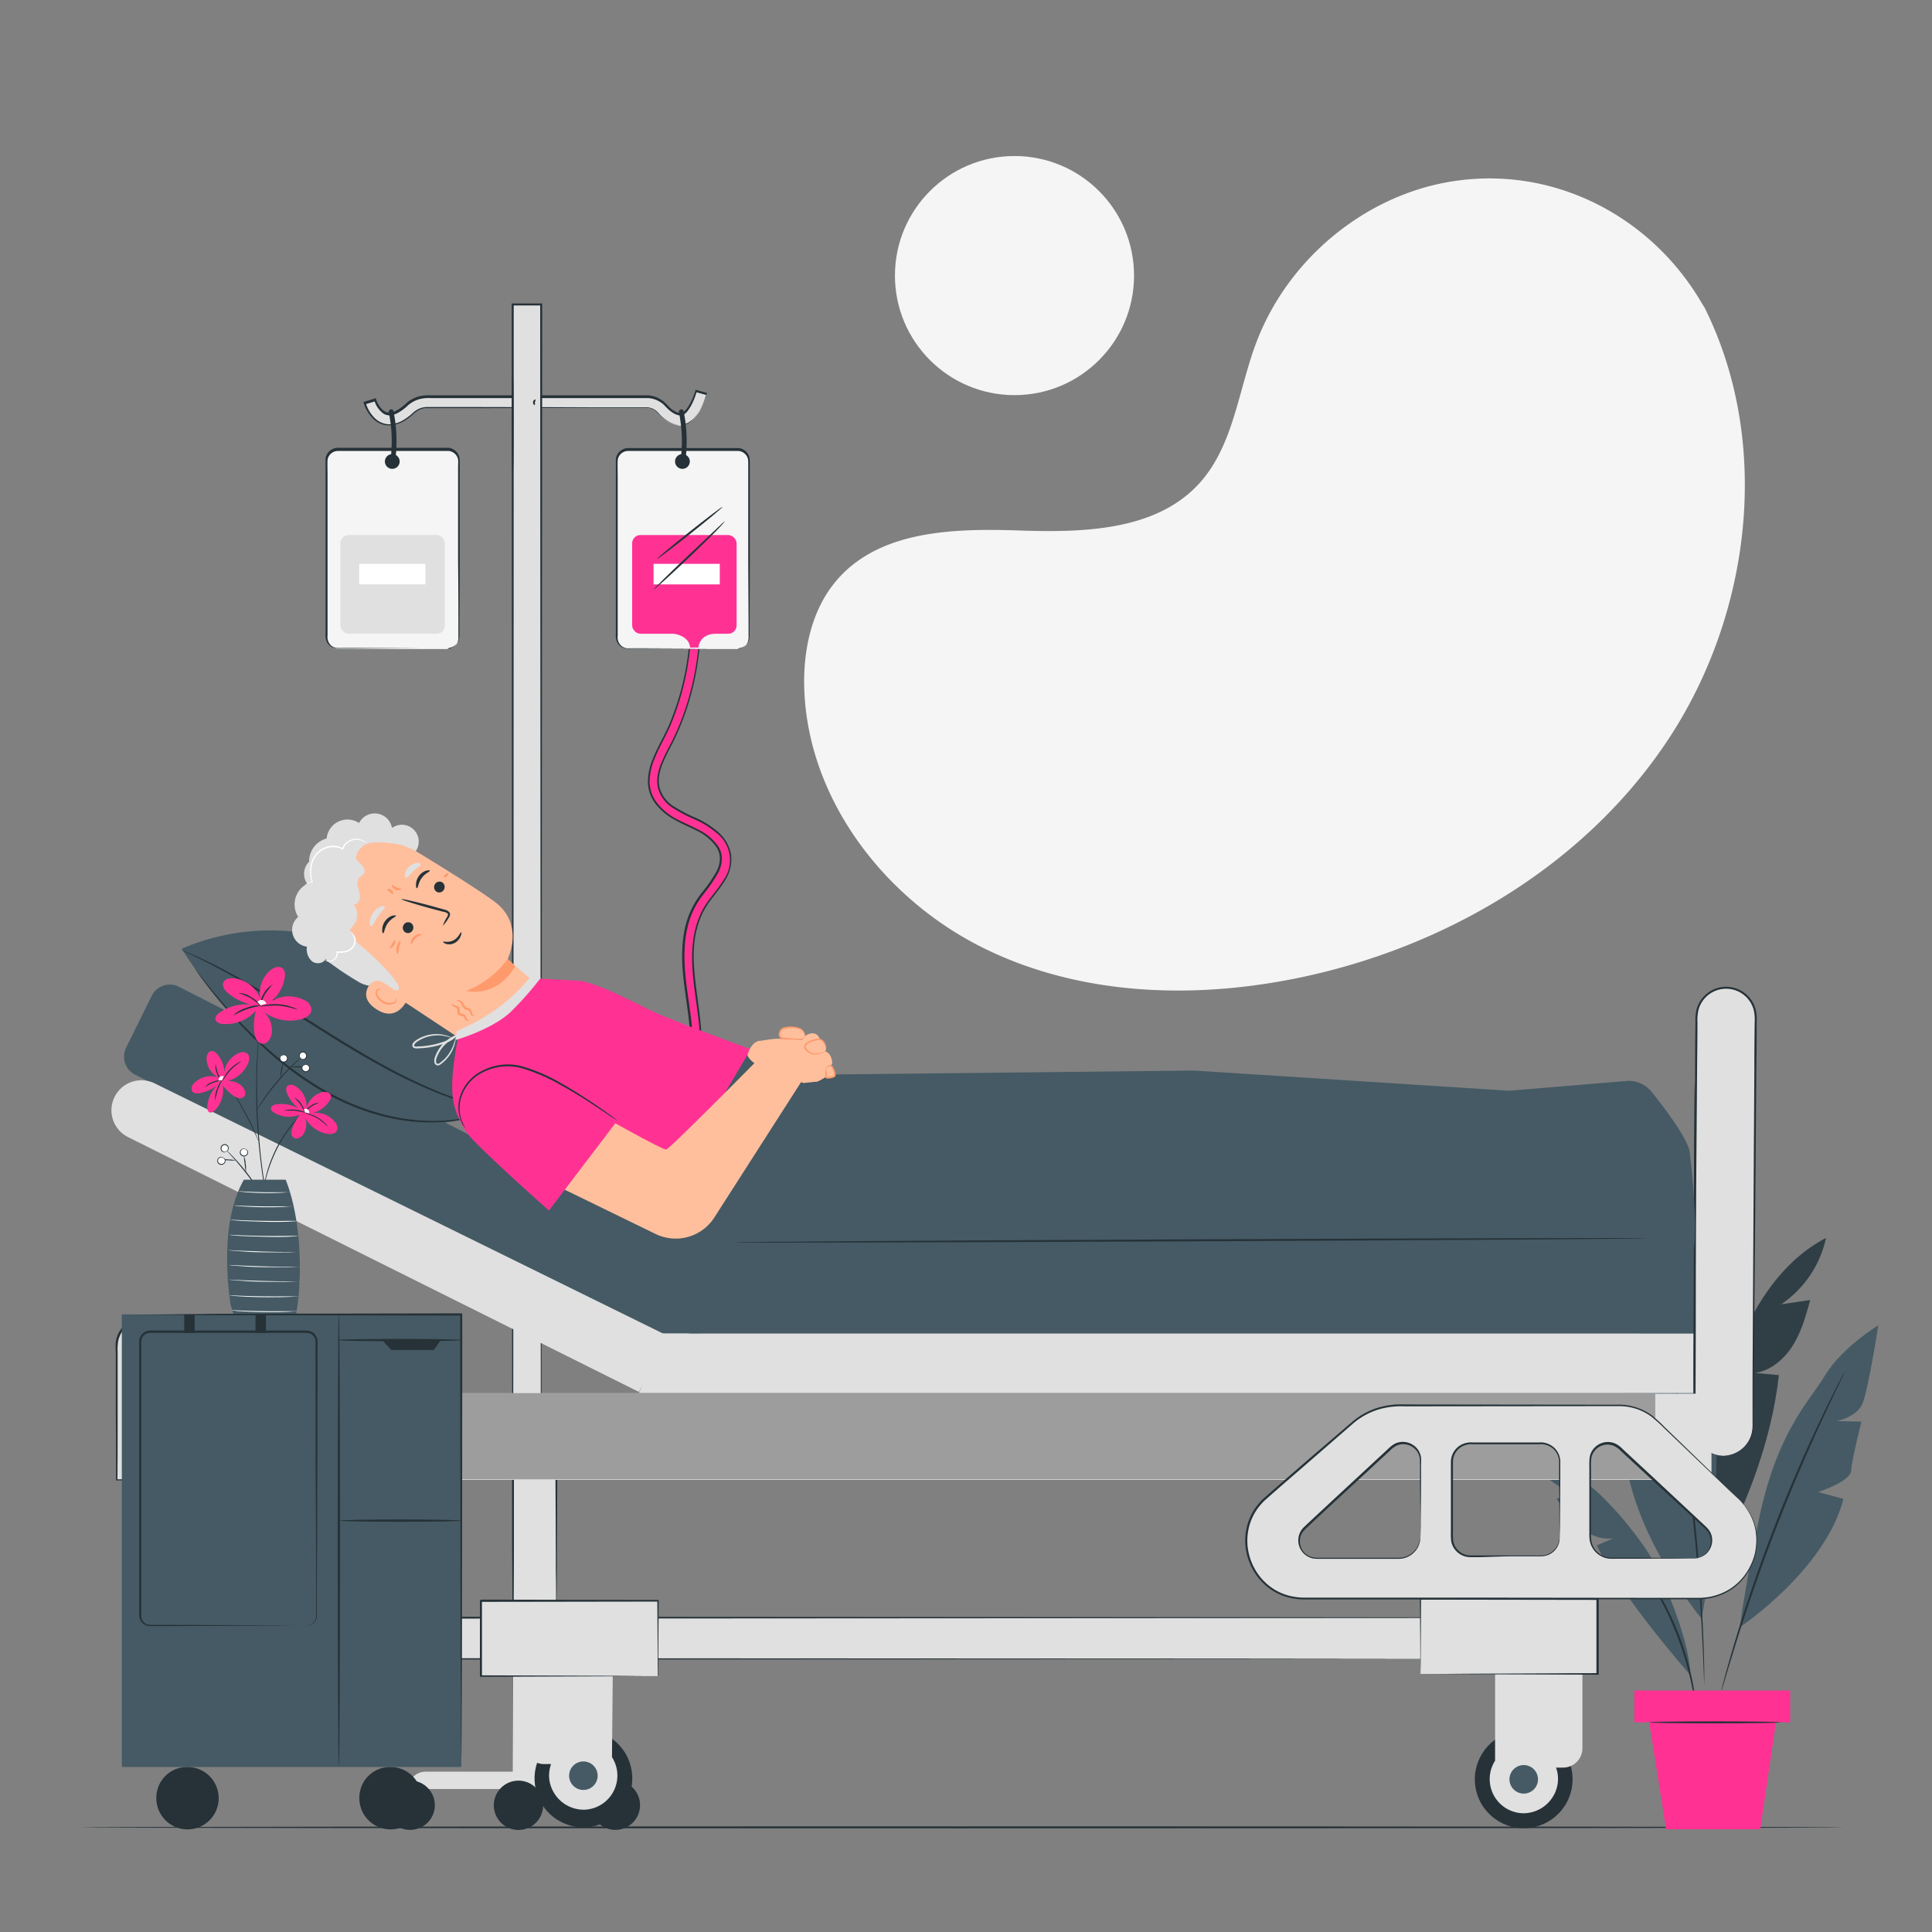 <svg xmlns="http://www.w3.org/2000/svg" viewBox="0 0 500 500"><rect x="0" y="0" width="500" height="500" fill="#808080" stroke="none"/><g id="freepik--background-simple--inject-211"><path d="M441.23,79.78l-1.46-2.41c-12.33-20.31-34.62-32.56-58.12-31.07a62.21,62.21,0,0,0-9,1.23C351.28,52.11,332.69,68.26,325,89c-4.53,12.17-5.8,26.18-14.4,35.85-11.19,12.57-30.2,13-46.91,12.44s-35.72-.07-46.86,12.55c-7,7.9-9.2,19.15-8.63,29.73,1.48,28,21,53.09,45.86,65.55s54.08,13.58,81.26,8.1c38.09-7.68,74.3-28.76,96.07-61.33S458.65,114.93,441.23,79.78Z" style="fill:#f5f5f5"></path><circle cx="262.55" cy="71.32" r="30.94" style="fill:#f5f5f5"></circle></g><g id="freepik--Floor--inject-211"><path d="M477.37,472.92c0,.14-102.25.26-228.36.26s-228.38-.12-228.38-.26,102.23-.26,228.38-.26S477.37,472.77,477.37,472.92Z" style="fill:#263238"></path></g><g id="freepik--Plant--inject-211"><path d="M472.56,320.4c-8,4.13-14.08,11.24-18.48,19.07s-7.23,16.42-10,24.95l-2.45,44c9.28-15.79,16.72-34.34,18.73-52.54l-6.17-.55c4.14-.63,7.61-3.63,9.82-7.18s3.35-7.66,4.46-11.7l-7.53,1.12A27.86,27.86,0,0,0,472.56,320.4Z" style="fill:#455a64"></path><g style="opacity:0.3"><path d="M472.56,320.4c-8,4.13-14.08,11.24-18.48,19.07s-7.23,16.42-10,24.95l-2.45,44c9.28-15.79,16.72-34.34,18.73-52.54l-6.17-.55c4.14-.63,7.61-3.63,9.82-7.18s3.35-7.66,4.46-11.7l-7.53,1.12A27.86,27.86,0,0,0,472.56,320.4Z"></path></g><path d="M440.21,418.71s-20.13-24.1-19.9-47.11h8.13s-8.83-5.81-8.13-9.06.93-15.57.93-15.57l7.44,1.86s-5.58-2.79-6.28-7.21S424,316.76,424,316.76s9.06,9.52,11.85,19.29,10.11,21.14,8,50.89S440.21,418.71,440.21,418.71Z" style="fill:#455a64"></path><path d="M450.42,421s21.82-14.53,26.67-33.08l-6.54-1.78s8.37-2.74,8.52-5.51,2.66-12.72,2.66-12.72l-6.39-.13s5.1-1,6.62-4.42S486.1,343,486.1,343s-9.38,5.68-13.75,12.91-12.76,14.79-17.54,39.18S450.42,421,450.42,421Z" style="fill:#455a64"></path><path d="M429.53,337.77a.76.76,0,0,1,.08.25c.05.19.11.44.18.74.16.69.38,1.65.65,2.86.57,2.48,1.31,6.09,2.17,10.56,1.72,8.93,3.75,21.35,5.35,35.15s2.44,26.36,2.81,35.46c.19,4.55.29,8.23.3,10.77,0,1.24,0,2.22,0,2.93v.76a.71.71,0,0,1,0,.26.79.79,0,0,1,0-.25c0-.21,0-.46,0-.77,0-.71-.07-1.68-.12-2.92-.08-2.55-.23-6.22-.47-10.76-.46-9.09-1.37-21.63-3-35.42s-3.57-26.2-5.2-35.15c-.8-4.47-1.49-8.09-2-10.58-.24-1.22-.43-2.18-.56-2.88-.05-.3-.1-.55-.13-.75A.86.86,0,0,1,429.53,337.77Z" style="fill:#263238"></path><path d="M437.42,433.47S419,412.56,413.27,399.93l4.32-1.85c-3.13.52-6.34-.83-8.76-2.87a33,33,0,0,1-6-7.38l5.69-1a21.21,21.21,0,0,1-12.44-9.63c6.72,1.1,12.79,4.79,17.8,9.4a88.06,88.06,0,0,1,10.78,12.49,42.09,42.09,0,0,1,4.19,6.89C432,412.42,437.43,425.79,437.42,433.47Z" style="fill:#455a64"></path><path d="M477.38,355.17a2,2,0,0,1-.08.21L477,356c-.27.58-.64,1.35-1.11,2.33-1,2-2.37,4.93-4.06,8.56-3.38,7.25-7.84,17.36-12.24,28.74s-7.91,21.88-10.28,29.51c-1.19,3.82-2.13,6.92-2.76,9.07l-.74,2.46-.21.64a1.14,1.14,0,0,1-.08.21s0-.07,0-.22.1-.39.16-.65c.16-.62.37-1.45.65-2.5.57-2.16,1.45-5.28,2.6-9.11,2.28-7.68,5.74-18.19,10.14-29.59s8.93-21.5,12.4-28.72c1.73-3.61,3.17-6.51,4.21-8.49q.75-1.44,1.2-2.28l.32-.59C477.33,355.23,477.37,355.16,477.38,355.17Z" style="fill:#263238"></path><path d="M439,442.43a9.84,9.84,0,0,1-.29-1.49c-.15-1-.4-2.35-.74-4.06a83.47,83.47,0,0,0-9.57-25.34c-.87-1.51-1.6-2.71-2.13-3.53a8.22,8.22,0,0,1-.76-1.32,8.55,8.55,0,0,1,.93,1.2c.58.79,1.36,2,2.28,3.46a73.87,73.87,0,0,1,9.61,25.46c.3,1.73.49,3.13.58,4.11A8.13,8.13,0,0,1,439,442.43Z" style="fill:#263238"></path><rect x="422.97" y="437.51" width="40.33" height="8.23" style="fill:#FF3294"></rect><polygon points="426.81 445.74 431.18 473.41 455.55 473.41 459.61 445.74 426.81 445.74" style="fill:#FF3294"></polygon><path d="M460.83,445.74c0,.15-7.63.26-17,.26s-17-.11-17-.26,7.62-.26,17-.26S460.83,445.6,460.83,445.74Z" style="fill:#263238"></path></g><g id="freepik--serum-bag--inject-211"><path d="M176.17,142a69.27,69.27,0,0,1-2.87,45.71c-1.94,4.53-5.2,9-5.44,14.07-.22,4.72,3,8.06,6.86,10.22,3.67,2.05,8.42,3.33,10.85,7,2.69,4.1-.62,8.14-3.11,11.36a26.16,26.16,0,0,0-3.64,5.87,25.81,25.81,0,0,0-1.77,7c-1.44,11.92,4.33,24,.74,35.7a1.25,1.25,0,0,0,2.41.67c3.25-10.66-.94-21.46-.89-32.23,0-5.06,1.07-9.93,4.08-14.09,2.44-3.37,6-6.81,5.7-11.33s-3.93-7.43-7.58-9.36-8.46-3.3-10.44-7.22c-2.42-4.81,1.61-10.34,3.57-14.57a70.42,70.42,0,0,0,5-14.82,71.93,71.93,0,0,0-1-34.65,1.25,1.25,0,0,0-2.41.67Z" style="fill:#FF3294"></path><path d="M176.17,142a1.15,1.15,0,0,1,.72-1.48,1.33,1.33,0,0,1,1.34.16c.45.36.48,1,.67,1.6s.36,1.29.52,2q.56,2.21,1,5.13a71.92,71.92,0,0,1-2.36,33,66.93,66.93,0,0,1-4.16,10.24,51,51,0,0,0-2.53,5.26,14.82,14.82,0,0,0-.77,2.87,8,8,0,0,0,.09,3,8.27,8.27,0,0,0,3.56,4.83,37.73,37.73,0,0,0,5.72,3,23.12,23.12,0,0,1,5.71,3.57,10.22,10.22,0,0,1,3.52,5.94,10.07,10.07,0,0,1-1.66,6.87c-1.25,2.07-2.88,3.86-4.25,5.84-2.77,4-3.84,9-3.76,14s1,10.11,1.6,15.3.93,10.62-.54,15.87a5.29,5.29,0,0,1-.32,1,1.43,1.43,0,0,1-.95.71,1.56,1.56,0,0,1-1.86-1.13,2.65,2.65,0,0,1,.14-1.1l.25-1a14.2,14.2,0,0,0,.39-1.92,35.28,35.28,0,0,0,.37-7.81c-.31-5.19-1.32-10.26-1.81-15.31s-.4-10.15,1.19-14.83a22.54,22.54,0,0,1,3.47-6.38,37.78,37.78,0,0,0,4-5.76,7.38,7.38,0,0,0,.84-3.22,5.47,5.47,0,0,0-.93-3.09,12.89,12.89,0,0,0-5-4.15c-1.93-1-4-1.83-5.83-2.89a15.65,15.65,0,0,1-4.87-4.07,9.55,9.55,0,0,1-2-5.77,15.83,15.83,0,0,1,1.23-5.79c1.42-3.6,3.44-6.7,4.7-10A69.69,69.69,0,0,0,178.33,154a70,70,0,0,0-1.43-8.92c-.22-1-.42-1.78-.55-2.29s-.18-.78-.18-.78.35,1,.83,3a66.61,66.61,0,0,1,1.53,8.93,68.34,68.34,0,0,1,0,14.32,69.14,69.14,0,0,1-4.57,18.39c-1.26,3.31-3.28,6.44-4.67,10a15.57,15.57,0,0,0-1.18,5.63,9.09,9.09,0,0,0,1.94,5.52,15.37,15.37,0,0,0,4.75,4c1.84,1,3.87,1.83,5.83,2.86a13.28,13.28,0,0,1,5.19,4.3,5.93,5.93,0,0,1,1,3.35,8.15,8.15,0,0,1-.88,3.43,38.87,38.87,0,0,1-4,5.84,22,22,0,0,0-3.39,6.25c-1.55,4.58-1.64,9.63-1.16,14.62s1.52,10.09,1.83,15.33a35.69,35.69,0,0,1-.37,7.92,15,15,0,0,1-.41,2l-.25,1a2.24,2.24,0,0,0-.13.86,1,1,0,0,0,1.24.72.9.9,0,0,0,.61-.45,6.52,6.52,0,0,0,.27-.9c1.44-5.14,1.15-10.52.52-15.66s-1.57-10.27-1.59-15.36,1-10.22,3.86-14.29c1.4-2,3-3.8,4.24-5.82a8.79,8.79,0,0,0-1.75-12.2,22.6,22.6,0,0,0-5.6-3.51A37.9,37.9,0,0,1,174,209a8.69,8.69,0,0,1-3.72-5.1,8.46,8.46,0,0,1-.09-3.13,15.48,15.48,0,0,1,.8-2.95,54.16,54.16,0,0,1,2.56-5.3,66.09,66.09,0,0,0,4.17-10.17,72.61,72.61,0,0,0,2.51-32.83q-.47-2.91-1-5.12c-.16-.74-.33-1.42-.5-2s-.21-1.23-.61-1.55a1.24,1.24,0,0,0-1.24-.17,1.14,1.14,0,0,0-.69.63A1.57,1.57,0,0,0,176.17,142Z" style="fill:#263238"></path><rect x="84.48" y="116.42" width="34.25" height="51.55" rx="2.98" style="fill:#f5f5f5"></rect><path d="M115.75,168a3.51,3.51,0,0,0,1.57-.52,2.93,2.93,0,0,0,1.19-1.57,3.68,3.68,0,0,0,.13-1.27c0-.46,0-1,0-1.49,0-4.24,0-10.32-.09-17.84,0-3.76,0-7.89,0-12.31,0-2.22,0-4.51,0-6.87,0-1.18,0-2.37,0-3.59v-1.83a15.09,15.09,0,0,0,0-1.8,2.76,2.76,0,0,0-2.39-2.2c-1.22,0-2.55,0-3.84,0H87.46A2.73,2.73,0,0,0,84.77,119c-.06,1.35,0,2.81,0,4.19q0,4.2,0,8.27c0,5.41,0,10.64,0,15.62s0,9.71,0,14.14c0,1.11,0,2.2,0,3.26a2.94,2.94,0,0,0,1,2.64,2.78,2.78,0,0,0,1.29.57,11.7,11.7,0,0,0,1.46,0h2.89l17.84.08,4.85,0,1.26,0,.43,0-.43,0-1.26,0-4.85,0-17.84.08H88.48a13.14,13.14,0,0,1-1.52,0,3.32,3.32,0,0,1-1.48-.64,3.23,3.23,0,0,1-1-1.32,4,4,0,0,1-.23-1.64c0-1.06,0-2.15,0-3.26,0-4.43,0-9.16,0-14.14s0-10.21,0-15.62v-8.27c0-1.41,0-2.78,0-4.26a3.25,3.25,0,0,1,3.21-2.81h24.75c1.31,0,2.57,0,3.89,0a3.23,3.23,0,0,1,2.81,2.59,15.28,15.28,0,0,1,.06,1.89v5.42c0,2.36,0,4.65,0,6.87,0,4.42,0,8.55,0,12.31,0,7.52-.06,13.6-.08,17.84,0,.53,0,1,0,1.49a3.77,3.77,0,0,1-.16,1.32,3,3,0,0,1-1.28,1.61,2.81,2.81,0,0,1-1.2.42A2,2,0,0,1,115.75,168Z" style="fill:#263238"></path><path d="M176.18,110.17l-.42,0a8.84,8.84,0,0,1-5.49-3.2,4,4,0,0,0-3-1.36H110.54a5,5,0,0,0-3.41,1.37c-1.52,1.42-3.85,3.11-6.37,3.11-3.19,0-5.48-2.84-6.34-5.66l2.71-.82c.44,1.47,1.78,3.66,3.63,3.66,1.25,0,2.82-.84,4.44-2.35a7.83,7.83,0,0,1,5.34-2.13h56.74a6.84,6.84,0,0,1,5.1,2.3,6.3,6.3,0,0,0,3.68,2.27c1.51.16,3.33-3.4,4.06-6l2.72.75C182.61,102.92,180.48,110.17,176.18,110.17Z" style="fill:#e0e0e0"></path><path d="M176.18,110.17a4.41,4.41,0,0,0,2.59-1c1.47-1.17,3-3.64,4-7.09l.08.15-2.73-.74.17-.09a17,17,0,0,1-1.19,3.1,11.1,11.1,0,0,1-.91,1.54,4.15,4.15,0,0,1-1.36,1.34,1.45,1.45,0,0,1-1,.13,4.19,4.19,0,0,1-1-.3,6.54,6.54,0,0,1-1.7-1.13c-.54-.45-1-1-1.48-1.46a6.8,6.8,0,0,0-1.77-1.09,6.4,6.4,0,0,0-2.09-.5c-.72,0-1.51,0-2.27,0h-4.78l-10.28,0-23.13,0H111.47a9.26,9.26,0,0,0-3.16.34,7.65,7.65,0,0,0-2.76,1.56,11.91,11.91,0,0,1-2.72,2,4.7,4.7,0,0,1-1.92.56,2.94,2.94,0,0,1-1.93-.64,6.5,6.5,0,0,1-2.1-3.2l.32.18-2.7.82.17-.33a9.19,9.19,0,0,0,2.23,3.79,5.53,5.53,0,0,0,3.84,1.7,7.66,7.66,0,0,0,4-1.32,14.21,14.21,0,0,0,1.72-1.28,7.21,7.21,0,0,1,1.77-1.33,5.22,5.22,0,0,1,2.16-.54h14.35l27.65.06,10.54,0,4.31,0a4.18,4.18,0,0,1,3.23,1.55,9.63,9.63,0,0,0,4,2.8,7.64,7.64,0,0,0,1.25.29,3.85,3.85,0,0,1,.44,0,4.6,4.6,0,0,1-1.72-.25,9.52,9.52,0,0,1-4.12-2.76,4,4,0,0,0-3.09-1.45l-4.31,0-10.54,0-27.65.06H110.41a4.62,4.62,0,0,0-2,.5,7,7,0,0,0-1.67,1.26,14.61,14.61,0,0,1-1.77,1.33,8.23,8.23,0,0,1-4.29,1.4,6,6,0,0,1-4.19-1.84,9.63,9.63,0,0,1-2.36-4l-.08-.25.25-.08,2.7-.82.25-.07.08.24a6.06,6.06,0,0,0,1.91,2.94,2.41,2.41,0,0,0,1.59.53,4.37,4.37,0,0,0,1.72-.51,11.23,11.23,0,0,0,2.61-1.93,8.17,8.17,0,0,1,2.94-1.66,9.7,9.7,0,0,1,3.32-.37H127.3l23.13,0,10.28,0h4.78c.78,0,1.52,0,2.3,0a6.77,6.77,0,0,1,2.2.54,7.16,7.16,0,0,1,1.87,1.16c.56.48,1,1,1.47,1.47a6.35,6.35,0,0,0,1.61,1.09,2,2,0,0,0,1.71.18,3.93,3.93,0,0,0,1.25-1.22,12.4,12.4,0,0,0,.9-1.5,17.51,17.51,0,0,0,1.19-3l0-.13.12,0,2.72.76.12,0,0,.12c-1,3.47-2.58,6-4.11,7.12a5.33,5.33,0,0,1-1.08.65,7,7,0,0,1-.86.26C176.42,110.17,176.18,110.17,176.18,110.17Z" style="fill:#263238"></path><rect x="132.69" y="78.79" width="7.37" height="381.99" style="fill:#e0e0e0"></rect><path d="M132.69,460.78c0-1.42-.06-42.61-.16-111.51,0-69.06-.06-164.59-.1-270.48v-.26h7.89v.26c-.11,190-.19,348.13-.21,382v.05h-.05l-7.37-.05,7.37,0-.05,0c0-33.86-.11-192-.21-382l.26.26h-7.37l.26-.26c0,105.81-.08,201.28-.11,270.29S132.69,459.36,132.69,460.78Z" style="fill:#263238"></path><path d="M105.63,463h57.09a4.5,4.5,0,0,0-4.49-4.49H110.12a4.5,4.5,0,0,0-4.49,4.49Z" style="fill:#e0e0e0"></path><path d="M152.86,467.17a6.39,6.39,0,1,0,6.38-6.38A6.38,6.38,0,0,0,152.86,467.17Z" style="fill:#263238"></path><path d="M99.75,467.17a6.39,6.39,0,1,0,6.38-6.38A6.38,6.38,0,0,0,99.75,467.17Z" style="fill:#263238"></path><path d="M127.8,467.21a6.38,6.38,0,1,0,6.38-6.38A6.37,6.37,0,0,0,127.8,467.21Z" style="fill:#263238"></path><path d="M138.41,104.81c-.07.12-.53-.17-.46-.77s.64-.73.67-.6-.14.36-.18.67S138.51,104.71,138.41,104.81Z" style="fill:#263238"></path><path d="M132.69,124.1c-.14,0-.25-6.44-.25-14.39s.11-14.38.25-14.38.24,6.44.24,14.38S132.82,124.1,132.69,124.1Z" style="fill:#263238"></path><rect x="88.09" y="138.47" width="27.03" height="25.54" rx="2.13" style="fill:#e0e0e0"></rect><rect x="92.96" y="145.92" width="17.14" height="5.32" style="fill:#fff"></rect><path d="M103.43,119.43a1.91,1.91,0,1,1-1.91-1.91A1.91,1.91,0,0,1,103.43,119.43Z" style="fill:#263238"></path><path d="M102.17,120a38.2,38.2,0,0,0-.35-13.61c-.16-.79-1.37-.45-1.21.33a36.38,36.38,0,0,1,.35,12.95c-.12.79,1.08,1.13,1.21.33Z" style="fill:#263238"></path><rect x="159.57" y="116.42" width="34.25" height="51.55" rx="2.98" style="fill:#f5f5f5"></rect><path d="M190.84,168a3.51,3.51,0,0,0,1.57-.52,2.93,2.93,0,0,0,1.19-1.57,3.68,3.68,0,0,0,.13-1.27c0-.46,0-1,0-1.49,0-4.24-.05-10.32-.09-17.84,0-3.76,0-7.89,0-12.31,0-2.22,0-4.51,0-6.87,0-1.18,0-2.37,0-3.59v-1.83a15.09,15.09,0,0,0-.05-1.8,2.76,2.76,0,0,0-2.39-2.2c-1.22,0-2.55,0-3.84,0H162.55a2.73,2.73,0,0,0-2.69,2.36c-.06,1.35,0,2.81,0,4.19v8.27c0,5.41,0,10.64,0,15.62s0,9.71,0,14.14c0,1.11,0,2.2,0,3.26a2.94,2.94,0,0,0,1,2.64,2.78,2.78,0,0,0,1.29.57,11.7,11.7,0,0,0,1.46,0h2.89l17.84.08,4.85,0,1.26,0,.43,0-.43,0-1.26,0-4.85,0-17.84.08h-2.89a13.14,13.14,0,0,1-1.52,0,3.32,3.32,0,0,1-1.48-.64,3.23,3.23,0,0,1-1-1.32,4,4,0,0,1-.23-1.64c0-1.06,0-2.15,0-3.26,0-4.43,0-9.16,0-14.14s0-10.21,0-15.62v-8.27c0-1.41,0-2.78,0-4.26a3.25,3.25,0,0,1,3.21-2.81H187.3c1.31,0,2.57,0,3.89,0a3.23,3.23,0,0,1,2.81,2.59,15.28,15.28,0,0,1,.06,1.89v5.42c0,2.36,0,4.65,0,6.87,0,4.42,0,8.55,0,12.31,0,7.52-.06,13.6-.08,17.84,0,.53,0,1,0,1.49a3.77,3.77,0,0,1-.16,1.32,3,3,0,0,1-1.28,1.61,2.77,2.77,0,0,1-1.2.42A2,2,0,0,1,190.84,168Z" style="fill:#263238"></path><rect x="163.6" y="138.47" width="27.03" height="25.54" rx="2.13" style="fill:#FF3294"></rect><path d="M174.35,164s4,.44,4.25,3.59h2.15s.13-3.3,4.13-3.59l-1.06-1.8h-6.41Z" style="fill:#FF3294"></path><rect x="169.14" y="145.92" width="17.14" height="5.32" style="fill:#fff"></rect><path d="M178.52,119.43a1.91,1.91,0,1,1-1.91-1.91A1.91,1.91,0,0,1,178.52,119.43Z" style="fill:#263238"></path><path d="M177.26,120a38.2,38.2,0,0,0-.35-13.61c-.16-.79-1.37-.45-1.21.33a36.38,36.38,0,0,1,.35,12.95c-.12.79,1.08,1.13,1.21.33Z" style="fill:#263238"></path><path d="M187.52,134.88c.22.2-3.82,4.29-8.93,9.15-2.56,2.43-4.9,4.6-6.62,6.16-.86.77-1.56,1.39-2.05,1.81a4.43,4.43,0,0,1-.8.62s.21-.3.66-.76l1.94-1.94c1.65-1.62,3.95-3.84,6.51-6.27Z" style="fill:#263238"></path><path d="M187,131.17c.09.12-3.63,3.22-8.31,6.94s-8.56,6.65-8.65,6.53,3.64-3.22,8.32-6.94S186.91,131.06,187,131.17Z" style="fill:#263238"></path></g><g id="freepik--Character--inject-211"><path d="M178.48,350.47,34.86,278.07a5.2,5.2,0,0,1-2.18-7l6.53-13.24a5.21,5.21,0,0,1,7-2.5L180,323.57c2.5,1.27,5.93,7.91,4.6,10.53l1,4Z" style="fill:#455a64"></path><circle cx="150.98" cy="460.27" r="12.65" transform="translate(-271.28 222.91) rotate(-42.5)" style="fill:#263238"></circle><path d="M158.38,454.71l.22-23.26H136l-.21,20.09a5,5,0,0,0,5,5h1.83a8.75,8.75,0,0,0-.48,3.81,9,9,0,0,0,8.95,8,8.84,8.84,0,0,0,7.25-13.67Z" style="fill:#e0e0e0"></path><path d="M154.67,459.54a3.69,3.69,0,1,1-3.69-3.68A3.69,3.69,0,0,1,154.67,459.54Z" style="fill:#455a64"></path><rect x="85.09" y="418.65" width="328.3" height="10.74" style="fill:#e0e0e0"></rect><path d="M413.39,429.39s0-.86,0-2.63,0-4.44,0-8.11l.06.06-328.29.2h0l.26-.26v10.74l-.26-.26,232.47.11,70.12.08,19.05,0h5l1.7,0-1.67,0-4.92,0-19,0-70.06.08-232.66.1h-.26V418.39h.27l328.29.2h.06v.06c0,3.68,0,6.37,0,8.15S413.39,429.39,413.39,429.39Z" style="fill:#263238"></path><rect x="132.74" y="380.63" width="11.19" height="35.98" style="fill:#e0e0e0"></rect><path d="M143.93,416.61s0-.26,0-.73,0-1.19,0-2c0-1.82,0-4.37-.07-7.56,0-6.43-.07-15.37-.11-25.65l.25.25H132.74c.52-.52.14-.14.26-.25h0V386c0,1.76,0,3.49,0,5.19,0,3.39,0,6.63,0,9.7,0,6.1-.05,11.46-.06,15.73l-.17-.17,8.19.09,2.21,0,.79,0a6.39,6.39,0,0,1-.73,0l-2.17,0-8.29.09h-.17v-.17c0-4.27,0-9.63-.07-15.73,0-3.07,0-6.31,0-9.7,0-1.7,0-3.43,0-5.19v-5.34h0c.12-.12-.26.25.26-.27h11.44v.25c-.05,10.35-.09,19.35-.12,25.83,0,3.16-.05,5.7-.07,7.49,0,.84,0,1.5,0,2A5.37,5.37,0,0,1,143.93,416.61Z" style="fill:#263238"></path><rect x="124.39" y="414.27" width="45.82" height="19.5" style="fill:#e0e0e0"></rect><path d="M170.21,433.77a2.63,2.63,0,0,1,0-.36c0-.26,0-.6,0-1,0-.92,0-2.23,0-3.9,0-3.39-.06-8.23-.1-14.21l.18.19-45.82.07.26-.26h0v5.06c0,1.67,0,3.33,0,5v9.46l-.25-.25,32.81.12,9.54.07,2.56,0,.67,0h.24s-.06,0-.21,0h-.64l-2.51,0-9.49.07-33,.12h-.25v-.25c0-3,0-6.2,0-9.46v-10h0l.26-.26,45.82.08h.19v.18c-.05,6-.08,10.91-.1,14.33,0,1.65,0,2.94-.05,3.86,0,.41,0,.74,0,1A1.7,1.7,0,0,1,170.21,433.77Z" style="fill:#263238"></path><circle cx="394.33" cy="460.48" r="12.65" transform="translate(-94.79 102.3) rotate(-13.21)" style="fill:#263238"></circle><path d="M386.93,455.65v-24.2h22.6v21a5,5,0,0,1-5,5h-1.83a8.65,8.65,0,0,1,.47,3.82,9,9,0,0,1-8.94,8,8.84,8.84,0,0,1-7.26-13.67Z" style="fill:#e0e0e0"></path><path d="M390.65,460.48a3.69,3.69,0,1,0,3.68-3.68A3.69,3.69,0,0,0,390.65,460.48Z" style="fill:#455a64"></path><rect x="367.57" y="413.71" width="45.82" height="19.5" style="fill:#e0e0e0"></rect><path d="M367.57,433.21s0-.1,0-.32,0-.58,0-1c0-.92,0-2.21,0-3.86,0-3.42-.06-8.31-.1-14.33v-.18h.19l45.82-.08c-.23-.23.32.32.27.26h0v10c0,3.26,0,6.43,0,9.46v.25h-.24l-33-.12-9.49-.07-2.51,0h-.64a.85.85,0,0,1-.21,0h.24l.67,0,2.56,0,9.55-.07L413.4,433l-.25.25c0-3,0-6.2,0-9.46v-10h0c-.05-.06.5.49.26.26l-45.82-.07.19-.19c-.05,6-.08,10.82-.1,14.21,0,1.67,0,3-.05,3.9,0,.43,0,.77,0,1A2.63,2.63,0,0,1,367.57,433.21Z" style="fill:#263238"></path><polygon points="171.08 345.08 165.39 360.54 444.62 360.54 444.62 345.08 171.08 345.08" style="fill:#e0e0e0"></polygon><rect x="174.12" y="320.47" width="268.83" height="24.61" rx="4.68" style="fill:#455a64"></rect><path d="M446,376.76h0a7.67,7.67,0,0,1-7.67-7.72l.75-105.81a7.66,7.66,0,0,1,7.66-7.61h0a7.67,7.67,0,0,1,7.67,7.72l-.74,105.81A7.67,7.67,0,0,1,446,376.76Z" style="fill:#e0e0e0"></path><path d="M446,376.76a8.45,8.45,0,0,0,2.57-.5,7.84,7.84,0,0,0,2.67-1.68,7.56,7.56,0,0,0,2.1-3.69,10.1,10.1,0,0,0,.22-2.56c0-.92,0-1.87,0-2.87,0-2,0-4.18,0-6.51,0-4.67.05-10,.07-15.86.07-11.76.15-25.75.24-41.28.05-7.77.1-15.93.15-24.38q0-6.35.09-12.9a10.91,10.91,0,0,0-.26-3.19,7.23,7.23,0,0,0-1.47-2.81,7.4,7.4,0,0,0-11.34,0,7.28,7.28,0,0,0-1.46,2.81,11.3,11.3,0,0,0-.28,3.2c0,4.36-.07,8.67-.1,12.9-.06,8.45-.13,16.61-.19,24.38-.12,15.54-.24,29.53-.34,41.29-.06,5.87-.11,11.19-.15,15.86,0,2.33-.05,4.5-.07,6.5,0,1,0,2,0,2.87a9.2,9.2,0,0,0,.21,2.56,7.42,7.42,0,0,0,2.11,3.69,7.71,7.71,0,0,0,2.66,1.68,8.87,8.87,0,0,0,2.57.5h-.67a7.56,7.56,0,0,1-1.93-.4,7.79,7.79,0,0,1-2.74-1.67,7.48,7.48,0,0,1-1.3-1.59,7.18,7.18,0,0,1-.9-2.17,9.2,9.2,0,0,1-.23-2.6c0-.91,0-1.87,0-2.87q0-3,0-6.51c0-4.67,0-10,.07-15.86.07-11.75.15-25.75.24-41.28,0-7.77.1-15.93.15-24.39q0-6.35.09-12.9a11.77,11.77,0,0,1,.29-3.32,7.85,7.85,0,0,1,1.58-3,7.91,7.91,0,0,1,12.13,0,7.73,7.73,0,0,1,1.57,3,11.51,11.51,0,0,1,.28,3.34q0,6.54-.1,12.89c-.06,8.45-.12,16.61-.18,24.38-.13,15.53-.25,29.53-.35,41.28,0,5.88-.1,11.19-.15,15.86q0,3.51-.06,6.51c0,1,0,2,0,2.87a10,10,0,0,1-.24,2.6,7.68,7.68,0,0,1-2.2,3.77,7.9,7.9,0,0,1-2.74,1.66,7.56,7.56,0,0,1-1.93.4Z" style="fill:#263238"></path><path d="M438.62,280.07c.14,0,.26,21.52.26,48.05s-.12,48-.26,48-.26-21.5-.26-48S438.48,280.07,438.62,280.07Z" style="fill:#263238"></path><rect x="34.85" y="360.53" width="393.53" height="22.31" style="fill:#e0e0e0"></rect><rect x="49.4" y="360.68" width="393.53" height="22.31" style="fill:#e0e0e0"></rect><g style="opacity:0.3"><rect x="34.85" y="360.53" width="393.53" height="22.31"></rect></g><path d="M450.07,388.08l-21.2-20.39a14.22,14.22,0,0,0-9.86-4H362.14A18.57,18.57,0,0,0,350,368.2c-5.26,4.52-13.73,11.88-22.34,19.38-10.38,9.05-4,26.13,9.79,26.13H439.74A14.9,14.9,0,0,0,450.07,388.08Zm-82.5,9.75a5.52,5.52,0,0,1-5.52,5.52H340.71a4.52,4.52,0,0,1-3.07-7.84L360,374.77a4.53,4.53,0,0,1,7.6,3.32Zm36.05.18a4.79,4.79,0,0,1-4.78,4.79H380.56a4.8,4.8,0,0,1-4.79-4.79V378.34a4.79,4.79,0,0,1,4.79-4.78h18.28a4.78,4.78,0,0,1,4.78,4.78Zm34.74,5.34H417a5.52,5.52,0,0,1-5.52-5.52V378.09a4.53,4.53,0,0,1,7.61-3.32l22.33,20.74A4.53,4.53,0,0,1,438.36,403.35Z" style="fill:#e0e0e0"></path><path d="M450.07,388.08l-21.2-20.39a14.22,14.22,0,0,0-9.86-4H362.14A18.57,18.57,0,0,0,350,368.2c-5.26,4.52-13.73,11.88-22.34,19.38-10.38,9.05-4,26.13,9.79,26.13H439.74A14.9,14.9,0,0,0,450.07,388.08Zm-82.5,9.75a5.52,5.52,0,0,1-5.52,5.52H340.71a4.52,4.52,0,0,1-3.07-7.84L360,374.77a4.53,4.53,0,0,1,7.6,3.32Zm36.05.18a4.79,4.79,0,0,1-4.78,4.79H380.56a4.8,4.8,0,0,1-4.79-4.79V378.34a4.79,4.79,0,0,1,4.79-4.78h18.28a4.78,4.78,0,0,1,4.78,4.78Zm34.74,5.34H417a5.52,5.52,0,0,1-5.52-5.52V378.09a4.53,4.53,0,0,1,7.61-3.32l22.33,20.74A4.53,4.53,0,0,1,438.36,403.35Z" style="fill:none"></path><path d="M438.36,403.35s.36,0,1-.17a4.39,4.39,0,0,0,2.4-1.54,4.48,4.48,0,0,0,.73-4.29l-.29-.62-.39-.57-.49-.53-.56-.51-2.41-2.22L426.49,382l-7-6.48a6,6,0,0,0-1.95-1.38,4.28,4.28,0,0,0-5.67,3,14.17,14.17,0,0,0-.12,2.55v7.62c0,3.3,0,6.49,0,9.53a10.41,10.41,0,0,0,.13,2.19,5.35,5.35,0,0,0,4.15,4,9.6,9.6,0,0,0,1.94.1h1.92l3.61,0,10.88.08,3,.05.77,0a.76.76,0,0,1,.26,0l-.26,0-.77,0-3,.05-10.88.09H418a10,10,0,0,1-2-.1,5.7,5.7,0,0,1-4.52-4.35,9.85,9.85,0,0,1-.16-2.29c0-3,0-6.23,0-9.53,0-1.65,0-3.34,0-5v-2.58a14.19,14.19,0,0,1,.13-2.66,4.79,4.79,0,0,1,6.37-3.39,6.3,6.3,0,0,1,2.1,1.49l7,6.5,11.79,11c.83.79,1.63,1.53,2.39,2.24a12.33,12.33,0,0,1,1.07,1.1l.41.62.29.66a4.7,4.7,0,0,1-.84,4.52,4.33,4.33,0,0,1-2.54,1.51A3.22,3.22,0,0,1,438.36,403.35Z" style="fill:#263238"></path><path d="M403.62,398a1.39,1.39,0,0,1,0-.27c0-.22,0-.48,0-.81,0-.74,0-1.78-.05-3.08,0-2.73,0-6.6-.08-11.36,0-1.2,0-2.45,0-3.76a4.69,4.69,0,0,0-1.31-3.57,4.79,4.79,0,0,0-3.82-1.38l-4.63,0H381.11a5,5,0,0,0-2.47.44,4.55,4.55,0,0,0-2.61,4.09V389c0,1.72,0,3.42,0,5.08v2.46a13.91,13.91,0,0,0,.08,2.35,4.6,4.6,0,0,0,2.67,3.29,5,5,0,0,0,2.08.37H383l7.84,0,6.47,0a12.14,12.14,0,0,0,2.61-.11,4.71,4.71,0,0,0,1.94-1,4.78,4.78,0,0,0,1.59-2.53c.16-.68.14-1.05.17-1.05a3.53,3.53,0,0,1-.07,1.08,4.79,4.79,0,0,1-1.56,2.65,4.69,4.69,0,0,1-2,1,11.56,11.56,0,0,1-2.67.16l-6.47,0L383,403h-2.15a5.43,5.43,0,0,1-2.26-.4,5.07,5.07,0,0,1-3-3.61,14.48,14.48,0,0,1-.1-2.45V394.1c0-1.66,0-3.36,0-5.08,0-3.45,0-7,0-10.68a5.07,5.07,0,0,1,2.91-4.56,5.52,5.52,0,0,1,2.69-.48h2.61l9.94,0h4.63a5.23,5.23,0,0,1,4.13,1.53,5.09,5.09,0,0,1,1.4,3.87c0,1.31,0,2.56,0,3.76,0,4.76-.06,8.63-.08,11.36,0,1.3,0,2.34-.05,3.08l0,.81A.94.94,0,0,1,403.62,398Z" style="fill:#263238"></path><path d="M367.57,397.83a.9.9,0,0,1,0-.26c0-.2,0-.46,0-.77,0-.72,0-1.71,0-3,0-2.61-.05-6.32-.08-10.88,0-1.15,0-2.36,0-3.61,0-.62,0-1.28-.05-1.89a4.52,4.52,0,0,0-.67-1.75,4.39,4.39,0,0,0-3.34-1.9,4.15,4.15,0,0,0-2,.36,6.59,6.59,0,0,0-1.73,1.31L345.1,388.94c-2.56,2.39-5.11,4.71-7.48,7a4.14,4.14,0,0,0-1,4.25,4.19,4.19,0,0,0,3.11,2.84,11.23,11.23,0,0,0,2.19.12h2.19l4.18,0,7.52,0,6.2,0a5.5,5.5,0,0,0,5.37-4.36c.14-.66.12-1,.15-1a3.57,3.57,0,0,1-.05,1,5.35,5.35,0,0,1-1.26,2.68,5.66,5.66,0,0,1-4.21,1.95l-6.2,0-7.52,0H342a11.31,11.31,0,0,1-2.3-.12,4.77,4.77,0,0,1-2.41-7.92c2.41-2.3,4.92-4.59,7.49-7l14.5-13.44a7.27,7.27,0,0,1,1.85-1.38,4.63,4.63,0,0,1,2.25-.39,4.82,4.82,0,0,1,3.67,2.12,5,5,0,0,1,.72,1.94,18.26,18.26,0,0,1,0,1.94c0,1.25,0,2.46,0,3.61,0,4.56-.07,8.27-.09,10.88,0,1.25,0,2.24-.05,3,0,.31,0,.57,0,.77A.9.9,0,0,1,367.57,397.83Z" style="fill:#263238"></path><path d="M450.07,388.08l.56.58c.18.21.41.45.67.74l.43.48.41.62a13.71,13.71,0,0,1,2.58,8.64,16,16,0,0,1-.38,3.14,16.18,16.18,0,0,1-1.21,3.26,15.05,15.05,0,0,1-5.16,5.89,15.51,15.51,0,0,1-8.65,2.45l-10.12,0-49.88.05-29.45,0H338.24a17.7,17.7,0,0,1-4-.33,14.38,14.38,0,0,1-7.11-3.68,15.52,15.52,0,0,1-4.24-6.92,15.1,15.1,0,0,1-.14-8.11,14.84,14.84,0,0,1,1.55-3.75,16,16,0,0,1,2.51-3.15c4-3.54,7.9-6.89,11.75-10.25L350,367.93a18.8,18.8,0,0,1,6.42-3.56,20.85,20.85,0,0,1,7.11-.9l49.87.06h5.2a14.53,14.53,0,0,1,4.91.72,14,14,0,0,1,4.15,2.17,37.46,37.46,0,0,1,3.24,3c4.05,3.91,7.54,7.29,10.39,10.06l6.56,6.37,1.69,1.67.57.58-.6-.54-1.74-1.63c-1.52-1.46-3.75-3.58-6.62-6.31l-10.45-10a41.29,41.29,0,0,0-3.22-2.92,13.92,13.92,0,0,0-4.07-2.11,14.44,14.44,0,0,0-4.81-.68h-5.2l-49.87.05a20.56,20.56,0,0,0-7,.88,18.45,18.45,0,0,0-6.25,3.48l-11.35,9.86c-3.84,3.35-7.82,6.73-11.73,10.23a15.18,15.18,0,0,0-2.42,3.05,14.13,14.13,0,0,0-1.5,3.61,14.61,14.61,0,0,0,.14,7.84,15,15,0,0,0,4.09,6.68,14,14,0,0,0,6.86,3.55,16.64,16.64,0,0,0,3.87.32h41.08l49.88.06,10.12,0a15.19,15.19,0,0,0,8.49-2.37,14.77,14.77,0,0,0,5.1-5.75,16.32,16.32,0,0,0,1.21-3.2,15.69,15.69,0,0,0,.4-3.09,13.75,13.75,0,0,0-2.47-8.58l-.39-.62-.42-.49-.65-.75C450.24,388.3,450.07,388.08,450.07,388.08Z" style="fill:#263238"></path><path d="M165.39,360.25l-132.31-66a7.76,7.76,0,0,1-3.4-10.43h0a7.76,7.76,0,0,1,10.38-3.43l132.09,65Z" style="fill:#e0e0e0"></path><path d="M96.74,247.3A58.14,58.14,0,0,0,47,245.54c11,17.09,25,31.27,43.52,39.59a59.22,59.22,0,0,0,17.74,5.24,31.65,31.65,0,0,0,18-3A58.12,58.12,0,0,0,96.74,247.3Z" style="fill:#455a64"></path><path d="M125.3,286.64a.66.66,0,0,1-.23,0l-.65-.16c-.57-.14-1.43-.32-2.5-.64a88.31,88.31,0,0,1-9-3.09,126.47,126.47,0,0,1-12.73-6c-4.68-2.48-9.69-5.45-14.87-8.68l-14.56-9.17c-4.5-2.79-8.59-5.21-12.1-7.13s-6.39-3.37-8.41-4.33c-1-.49-1.8-.84-2.33-1.1l-.61-.29c-.13-.07-.2-.11-.19-.12l.22.07.62.25c.54.22,1.35.54,2.37,1,2,.9,5,2.3,8.51,4.19s7.66,4.27,12.17,7,9.41,5.9,14.59,9.13,10.16,6.21,14.82,8.71a135.33,135.33,0,0,0,12.64,6.06c3.69,1.52,6.75,2.58,8.89,3.23,1.06.35,1.9.56,2.46.74l.64.2A.73.73,0,0,1,125.3,286.64Z" style="fill:#263238"></path><path d="M126.89,287.46a.9.9,0,0,1-.22.1l-.64.26a24.92,24.92,0,0,1-2.5.9,37.74,37.74,0,0,1-9.62,1.7A49.58,49.58,0,0,1,99.5,289a62.07,62.07,0,0,1-16.4-6.74,88.32,88.32,0,0,1-14.25-10.57A117.69,117.69,0,0,1,58.7,261.29c-2.71-3.11-4.77-5.74-6.14-7.6-.69-.92-1.2-1.66-1.55-2.15-.16-.23-.28-.42-.39-.57s-.13-.2-.12-.21a1.22,1.22,0,0,1,.16.18l.43.54,1.63,2.09c1.42,1.81,3.52,4.41,6.25,7.48a125.19,125.19,0,0,0,10.2,10.23,88.87,88.87,0,0,0,14.2,10.48,62.51,62.51,0,0,0,16.25,6.73,50.41,50.41,0,0,0,14.28,1.56,39.9,39.9,0,0,0,9.57-1.52c1.13-.27,1.94-.64,2.53-.8l.65-.22A.79.79,0,0,1,126.89,287.46Z" style="fill:#263238"></path><path d="M114.78,225.27c.18,0,.26.47,0,.94s-.67.64-.79.5,0-.46.22-.82S114.6,225.24,114.78,225.27Z" style="fill:#ff9a6c"></path><path d="M79.12,228.06A4.47,4.47,0,0,1,80,223a6.12,6.12,0,0,1,4.53-6,5.42,5.42,0,0,1,8.4-4,4.53,4.53,0,0,1,8.51,1.28,4.36,4.36,0,0,1,5.78,6.47L83.72,230.4A4.46,4.46,0,0,1,79.12,228.06Z" style="fill:#e0e0e0"></path><path d="M108.1,220.56a18.5,18.5,0,0,0-24.59,4.93l-.57.77c-5.58,8.71-1.3,18.31,7.56,23.65l28.7,19h0l23.16-11.22h0l-11-9.47s4.59-8.94-3.37-14.87C124.14,230.49,115.75,225.23,108.1,220.56Z" style="fill:#ffbf9d"></path><path d="M131.4,248.15a24.09,24.09,0,0,1-10.72,8.28s7.59,2.17,12.68-6.37Z" style="fill:#ff9a6c"></path><path d="M114.48,228.37a1.42,1.42,0,0,1,.35,1.95,1.35,1.35,0,0,1-1.89.43,1.42,1.42,0,0,1-.36-1.94A1.37,1.37,0,0,1,114.48,228.37Z" style="fill:#263238"></path><path d="M111.25,225.35c0,.25-1.23.65-2.12,1.89s-.94,2.59-1.19,2.61-.27-.32-.28-.92a3.94,3.94,0,0,1,.76-2.23,3.75,3.75,0,0,1,1.88-1.37C110.87,225.16,111.23,225.23,111.25,225.35Z" style="fill:#263238"></path><path d="M106.38,238.89a1.41,1.41,0,0,1,.36,1.94,1.36,1.36,0,0,1-1.9.43,1.41,1.41,0,0,1-.35-1.94A1.35,1.35,0,0,1,106.38,238.89Z" style="fill:#263238"></path><path d="M102.5,237c0,.25-1.23.65-2.12,1.89s-.93,2.59-1.18,2.61-.28-.32-.28-.92a3.94,3.94,0,0,1,.76-2.23,3.75,3.75,0,0,1,1.87-1.37C102.12,236.85,102.48,236.91,102.5,237Z" style="fill:#263238"></path><path d="M114.6,239.61a9.76,9.76,0,0,1,1.09-2.27c.2-.34.35-.68.18-.89a2.05,2.05,0,0,0-1.09-.47l-3.08-.81c-4.35-1.19-7.84-2.29-7.79-2.46s3.62.64,8,1.83l3.06.86a2.27,2.27,0,0,1,1.36.73,1,1,0,0,1,.08.86,2.94,2.94,0,0,1-.31.59A10.63,10.63,0,0,1,114.6,239.61Z" style="fill:#263238"></path><path d="M99.57,234.6c.21.37-.84,1.24-1.74,2.55s-1.4,2.6-1.82,2.5c-.19-.05-.33-.48-.28-1.13a4.66,4.66,0,0,1,.86-2.29,4.57,4.57,0,0,1,1.85-1.56C99,234.42,99.46,234.42,99.57,234.6Z" style="fill:#e0e0e0"></path><path d="M108.87,223.65c0,.43-1,.9-1.88,1.77s-1.52,1.79-1.95,1.7c-.2-.06-.32-.42-.21-1a3.48,3.48,0,0,1,1.12-1.87,3.58,3.58,0,0,1,2-.93C108.48,223.29,108.84,223.44,108.87,223.65Z" style="fill:#e0e0e0"></path><path d="M103.85,218.66s-6.56-1.53-9.5,0c-3.55,1.9-1.25,5.51-4.06,7.74s-6.21,4-6.13,8.47c.1,4.85,2.82,4.59,6.25,7.37,13.87,11.27,16,16.88,8.69,12.69-.8-.46-2.9,1.18-6.27-.8-4.37-2.57-9.44-6-11.68-9-1.89-2.55-2.56-5.16-2.61-9-.07-6.08,3.8-11.54,6.84-14.95S97.8,213.75,103.85,218.66Z" style="fill:#e0e0e0"></path><path d="M99.26,254.3a2.69,2.69,0,0,0-3.81.82c-1,1.61-1.31,3.89,1.86,6,5.62,3.81,8.28-2.62,8.13-2.73S101.62,255.87,99.26,254.3Z" style="fill:#ffbf9d"></path><path d="M102.5,258.21s0,.15,0,.36a1.15,1.15,0,0,1-.48.75,2.94,2.94,0,0,1-2.93-.36,3.94,3.94,0,0,1-1.22-1.22,1.38,1.38,0,0,1-.25-1.25.6.6,0,0,1,.66-.39c.21,0,.3.14.33.12s0-.19-.28-.3a.75.75,0,0,0-.5,0,.89.89,0,0,0-.51.45,1.66,1.66,0,0,0,.18,1.61,4,4,0,0,0,1.33,1.4,3.09,3.09,0,0,0,3.4.22,1.31,1.31,0,0,0,.46-1C102.63,258.32,102.52,258.2,102.5,258.21Z" style="fill:#ff9a6c"></path><path d="M88.7,246.46a6.33,6.33,0,0,0,2.76-1.54,2.21,2.21,0,0,0,.18-2.9c-.33-.34-.84-.57-1-1s.38-1,.76-1.45a4.32,4.32,0,0,0,.13-5.46c.91,0,1.57-.94,1.62-1.84a9.78,9.78,0,0,0-.51-2.66,2.77,2.77,0,0,1,.43-2.57c.35-.36.86-.57,1.13-1,.45-.77-.13-1.73-.77-2.36s-1.41-1.32-1.36-2.22.8-1.4,1.38-2,1-1.56.52-2.2a1.62,1.62,0,0,0-1.18-.48A4.4,4.4,0,0,0,88.44,220a6,6,0,0,0-7.37,8.18,6,6,0,0,0-3.89,9.11A4.38,4.38,0,0,0,79.43,245a4.17,4.17,0,0,0,1.34,3.8c1.12.85,3.06.56,3.55-.75a2.43,2.43,0,0,0,4.43-2" style="fill:#e0e0e0"></path><path d="M84,248.43a1.61,1.61,0,0,0,1.3.43,2.22,2.22,0,0,0,1.46-.63,2.35,2.35,0,0,0,.68-1.89l-.2.2a6.37,6.37,0,0,0,2.16-.1,3.81,3.81,0,0,0,1.35-.55,2.63,2.63,0,0,0,.91-1,2.71,2.71,0,0,0,.24-2.24,4,4,0,0,0-.82-1.27c-.24-.26-.4-.38-.42-.37s.1.18.3.46a4.45,4.45,0,0,1,.67,1.27,2.75,2.75,0,0,1-2.31,3.35,6.53,6.53,0,0,1-2,.11l-.23,0,0,.23a2,2,0,0,1-1.78,2.25A3.44,3.44,0,0,1,84,248.43Z" style="fill:#fff"></path><path d="M79,229s.15-.11.43-.28a2.27,2.27,0,0,1,1.34-.33h.16l0-.15a8.31,8.31,0,0,1-.22-4.21,6.61,6.61,0,0,1,1.09-2.51,5.6,5.6,0,0,1,2.35-1.84,5.45,5.45,0,0,1,2.32-.43,4.47,4.47,0,0,1,2.1.6l.18.1.08-.2a3.81,3.81,0,0,1,1.93-2.08,3.73,3.73,0,0,1,2.25-.27,5,5,0,0,1,1.87.84,1.45,1.45,0,0,0-.4-.4,3.87,3.87,0,0,0-3.84-.44,4.06,4.06,0,0,0-2.15,2.23l.26-.09a4.9,4.9,0,0,0-2.26-.68,5.91,5.91,0,0,0-2.49.46,5.74,5.74,0,0,0-2.5,2,6.77,6.77,0,0,0-1.13,2.66,8.17,8.17,0,0,0,.36,4.35l.1-.14a2.3,2.3,0,0,0-1.41.44C79.1,228.78,79,228.94,79,229Z" style="fill:#fff"></path><path d="M114.68,243.74c.07-.2,1.34.32,2.69-.39s1.76-2.13,1.94-2.06.13.4-.09,1a3.45,3.45,0,0,1-1.56,1.75,3,3,0,0,1-2.22.24C114.89,244.09,114.64,243.82,114.68,243.74Z" style="fill:#263238"></path><path d="M102.2,243.33c.17,0,.22.68-.21,1.33s-1.06.86-1.14.71.26-.55.6-1.07S102,243.3,102.2,243.33Z" style="fill:#ff9a6c"></path><path d="M103.62,243.51c.16.1-.15.81-.33,1.7s-.2,1.67-.39,1.7-.47-.79-.25-1.83S103.49,243.4,103.62,243.51Z" style="fill:#ff9a6c"></path><path d="M116,226c.13.13,0,.47-.32.76s-.65.42-.77.29,0-.47.32-.76S115.92,225.89,116,226Z" style="fill:#ff9a6c"></path><path d="M116.94,259.71s.07.1.17.2a1.08,1.08,0,0,0,.56.26,4,4,0,0,1,.53.13,1,1,0,0,1,.61.48,1.64,1.64,0,0,1,.17.77,1.41,1.41,0,0,0,.07.56c0,.1.13.15.34.19a2.67,2.67,0,0,1,.71.2,1,1,0,0,1,.49.6c.08.19.11.36.16.49a.69.69,0,0,0,.37.41c.11,0,.21,0,.24,0s0,.18-.25.22a.87.87,0,0,1-.78-.46c-.17-.31-.28-.69-.5-.75a2.27,2.27,0,0,0-.56-.11,1.43,1.43,0,0,1-.43-.14,1,1,0,0,1-.37-.39,1.83,1.83,0,0,1-.13-.84,1.39,1.39,0,0,0-.06-.51c-.07-.21-.44-.32-.74-.44a1.06,1.06,0,0,1-.65-.58C116.82,259.81,116.91,259.7,116.94,259.71Z" style="fill:#ff9a6c"></path><path d="M118.16,259s0-.13.24-.18a1.06,1.06,0,0,1,.79.15,2.4,2.4,0,0,1,.79.82,3.08,3.08,0,0,0,.7.87,1.32,1.32,0,0,0,.49.2,1.15,1.15,0,0,1,.68.41,2.85,2.85,0,0,1,.34,1,.8.8,0,0,0,.31.43c.1.07.2.06.22.1s0,.15-.28.15a.9.9,0,0,1-.67-.49c-.17-.31-.22-.69-.39-.87a.67.67,0,0,0-.37-.17,1.86,1.86,0,0,1-.71-.27,3.1,3.1,0,0,1-.84-1.11,2.52,2.52,0,0,0-.53-.74C118.55,259,118.2,259,118.16,259Z" style="fill:#ff9a6c"></path><path d="M109.15,241.86c0,.19-.89.28-1.62,1s-.89,1.57-1.07,1.56-.18-.24-.12-.65a2.45,2.45,0,0,1,.74-1.38,2.5,2.5,0,0,1,1.42-.68C108.91,241.68,109.15,241.78,109.15,241.86Z" style="fill:#ff9a6c"></path><path d="M100.19,230.28c0-.09.1-.19.33-.22a1.14,1.14,0,0,1,.82.28,1.08,1.08,0,0,1,.4.77c0,.23-.08.36-.16.36s-.33-.36-.66-.63S100.23,230.46,100.19,230.28Z" style="fill:#ff9a6c"></path><path d="M103.88,230.06c0,.08-.11.22-.4.29a1.8,1.8,0,0,1-1.12-.1,1.73,1.73,0,0,1-.85-.75c-.14-.26-.14-.45-.06-.49s.54.38,1.16.64S103.82,229.88,103.88,230.06Z" style="fill:#ff9a6c"></path><path d="M118.64,267.84s6.43-4.09,12-8.15a33.14,33.14,0,0,0,6.92-6.59l2,.17,10.7.57c6.49,1.35,15.18,6.42,20.24,8.6s16.74,6.51,23,8.83a73,73,0,0,1,8.39,3.71l22.71,11.79s1,2.86-.65,13.91-22.39,23.72-22.39,23.72-13.55,2.86-18-.54c-3.81-2.93-18.9-10.16-18.9-10.16S130.88,302,126.21,298C116.54,289.64,115.44,285.05,118.64,267.84Z" style="fill:#FF3294"></path><path d="M437.3,298.22c-.4-3.38-6.33-11.23-9.85-15.64a7.56,7.56,0,0,0-6.54-2.82l-30.35,2.52-81.62-5.22-92.74,1-22.63-5.3-28.18,47.62,18.15,5.43,254.68-2.37C438.38,324.2,439.57,317.55,437.3,298.22Z" style="fill:#455a64"></path><path d="M147.65,284.19s23.71,13.53,24.76,13.3S198.35,272,198.35,272l11.37,4.3L185,314.88a11.88,11.88,0,0,1-15.33,4.47L133,301.49Z" style="fill:#ffbf9d"></path><path d="M193.45,273s1-3.76,3.51-3.65c0,0,2.56-.44,3.5-.49a16.26,16.26,0,0,1,2,0l5.12.23a3.23,3.23,0,0,1,2.73-1.68c1.76.1,2,2,2,2l-.13,3.11s1.35-.9,2.26.08,1.16,2.8.72,3-1.39.84-1.39.84l.23,2.05a12,12,0,0,1-2.52,1.45c-.5,0-3.5.35-3.5.35l-11.37-4.17S193.57,274.26,193.45,273Z" style="fill:#ffbf9d"></path><path d="M213.47,272.19a1.49,1.49,0,0,0,.17-1.47c-.32-1-.78-1.68-1.69-1.73s-4.89,1-3.29,2.64a3.11,3.11,0,0,0,3.48.94A5.21,5.21,0,0,0,213.47,272.19Z" style="fill:#ffbf9d"></path><path d="M213.47,272.19s-.17.14-.52.28a3.27,3.27,0,0,1-.66.2c-.27,0-.52.12-.87.19a2.92,2.92,0,0,1-1.14,0,3.15,3.15,0,0,1-1.17-.56,2.74,2.74,0,0,1-1-1.11,1.33,1.33,0,0,1,0-.45,1.46,1.46,0,0,1,.16-.41,1.92,1.92,0,0,1,.59-.58,6.79,6.79,0,0,1,2.77-.93,1.72,1.72,0,0,1,1.29.36,2.57,2.57,0,0,1,.66.94,2.32,2.32,0,0,1,.22,1.59c-.11.38-.3.51-.31.49s.1-.18.16-.53a2.42,2.42,0,0,0-.34-1.43,2.28,2.28,0,0,0-.6-.79,1.34,1.34,0,0,0-1.05-.25,6.64,6.64,0,0,0-2.57.89c-.38.26-.7.62-.54,1a2.59,2.59,0,0,0,.8.93,2.62,2.62,0,0,0,2,.58c.31,0,.63-.12.89-.13a5.71,5.71,0,0,0,.64-.12A2.86,2.86,0,0,1,213.47,272.19Z" style="fill:#ff9a6c"></path><path d="M208.35,268.15a2.47,2.47,0,0,0-1.58-2c-1.4-.45-4.33-.48-4.81.63s-.21,1.6.34,1.85a43.53,43.53,0,0,0,5.33.32Z" style="fill:#ffbf9d"></path><path d="M208.35,268.15a4,4,0,0,1-.64.89l0,0h-.05c-.69,0-1.7,0-2.92,0-.61,0-1.27,0-2-.12a1.69,1.69,0,0,1-.58-.14,1.12,1.12,0,0,1-.49-.43,1.54,1.54,0,0,1,0-1.26,2.41,2.41,0,0,1,.16-.42,1.3,1.3,0,0,1,.31-.39,2.19,2.19,0,0,1,.79-.4,5.48,5.48,0,0,1,1.57-.21,6.54,6.54,0,0,1,2.62.45,2.34,2.34,0,0,1,1.17,1.36c.14.4.13.64.1.65s-.07-.23-.24-.59A2.36,2.36,0,0,0,207,266.4a6.86,6.86,0,0,0-2.49-.33,5.66,5.66,0,0,0-1.46.21,2.21,2.21,0,0,0-.65.33.82.82,0,0,0-.2.26,2.24,2.24,0,0,0-.14.36,1.2,1.2,0,0,0,0,.93.73.73,0,0,0,.32.28,1.65,1.65,0,0,0,.45.11c.68.08,1.34.12,1.95.16l2.91.16-.08,0A5.26,5.26,0,0,1,208.35,268.15Z" style="fill:#ff9a6c"></path><path d="M213.73,276.51s.82-.95,1.41-.63a3.82,3.82,0,0,1,.94,2.55c-.12.35-2.41.86-2.29.25A11,11,0,0,0,213.73,276.51Z" style="fill:#ffbf9d"></path><path d="M213.73,276.51a3.67,3.67,0,0,1,.24,1.33,5.5,5.5,0,0,1,0,.71,1.23,1.23,0,0,0,0,.17h0a.77.77,0,0,0,.28,0,3.85,3.85,0,0,0,1.59-.4s0,0,0,0,0,0,0,0a1.41,1.41,0,0,0,0-.2,3.07,3.07,0,0,0-.07-.42,5.94,5.94,0,0,0-.23-.81c-.18-.48-.41-1-.73-.94a1.6,1.6,0,0,0-.81.35c-.19.13-.29.21-.31.2s0-.14.2-.32a1.52,1.52,0,0,1,.91-.52.79.79,0,0,1,.7.37,3,3,0,0,1,.4.73,6.52,6.52,0,0,1,.26.85,3.55,3.55,0,0,1,.09.47,2.35,2.35,0,0,1,0,.27.58.58,0,0,1-.06.19.41.41,0,0,1-.14.15,2.83,2.83,0,0,1-.94.36,4,4,0,0,1-.91.09.94.94,0,0,1-.48-.13.35.35,0,0,1-.15-.31c0-.12,0-.13,0-.2a5.07,5.07,0,0,0,0-.66A5.91,5.91,0,0,1,213.73,276.51Z" style="fill:#ff9a6c"></path><path d="M159.77,290l-17.7,23.28s-13.81-12.16-19.85-18.49c-5.39-5.65-4.68-11.17.62-16.07s15.74-1.78,20.07.18C147.89,281.13,159.77,290,159.77,290Z" style="fill:#FF3294"></path><path d="M159.77,290a2.05,2.05,0,0,1-.5-.28l-1.37-.9c-1.18-.81-2.9-1.95-5-3.33s-4.72-3-7.67-4.62a47.1,47.1,0,0,0-10-4.36,13.94,13.94,0,0,0-10.45,1.11,10.83,10.83,0,0,0-5.48,6.56,9.56,9.56,0,0,0,.21,5.85,15.2,15.2,0,0,0,1,2,5.67,5.67,0,0,1-1.18-1.89,9.57,9.57,0,0,1-.38-6,11.12,11.12,0,0,1,5.61-6.9,14.43,14.43,0,0,1,5.1-1.65,14,14,0,0,1,5.73.45,45.92,45.92,0,0,1,10.08,4.44c2.94,1.66,5.5,3.32,7.63,4.74s3.8,2.62,5,3.48l1.31,1A2.68,2.68,0,0,1,159.77,290Z" style="fill:#263238"></path><path d="M117.87,269.17s9.94-2.83,14.69-7.68A82.86,82.86,0,0,0,140,253l-2.78-.17s-6.13,8.72-19,14Z" style="fill:#e0e0e0"></path><path d="M117.93,268.57a1.39,1.39,0,0,1,0,.36,6.94,6.94,0,0,1-.18,1.05,9.68,9.68,0,0,1-1.7,3.52,9.4,9.4,0,0,1-2,1.93,1.18,1.18,0,0,1-.82.31,1,1,0,0,1-.76-.59,2.48,2.48,0,0,1,.16-1.73,9.34,9.34,0,0,1,4.88-5.33l1.92-.87-1.64,1.32a9.76,9.76,0,0,1-1.89,1.19,21.72,21.72,0,0,1-7.87,1.58,1.6,1.6,0,0,1-1-.16.72.72,0,0,1-.32-.55,1,1,0,0,1,.13-.55,2.2,2.2,0,0,1,.65-.7c.24-.16.48-.33.72-.46a9.12,9.12,0,0,1,2.89-1.09,9.31,9.31,0,0,1,4.42.19,6.3,6.3,0,0,1,1.12.43,1.45,1.45,0,0,1,.37.22c0,.05-.55-.21-1.54-.45a9.62,9.62,0,0,0-4.29,0,8.94,8.94,0,0,0-2.74,1.1,3.24,3.24,0,0,0-1.18,1c-.11.22-.1.38,0,.48a1.25,1.25,0,0,0,.73.06,21.63,21.63,0,0,0,7.67-1.57,8.87,8.87,0,0,0,1.79-1.11l.28.45a8.91,8.91,0,0,0-4.65,5,2.1,2.1,0,0,0-.19,1.39.53.53,0,0,0,.39.33.82.82,0,0,0,.52-.21,9.86,9.86,0,0,0,1.92-1.81,10.19,10.19,0,0,0,1.79-3.36C117.82,269.06,117.88,268.56,117.93,268.57Z" style="fill:#e0e0e0"></path><path d="M426.22,320.47c0,.14-53,.5-118.26.79s-118.28.41-118.28.27,52.94-.5,118.28-.79S426.22,320.32,426.22,320.47Z" style="fill:#263238"></path></g><g id="freepik--Table--inject-211"><path d="M47.43,383H30.12V348.46a7.37,7.37,0,0,1,7.37-7.37h2.57a7.37,7.37,0,0,1,7.37,7.37Z" style="fill:#e0e0e0"></path><path d="M47.43,383s0-.11,0-.31,0-.51,0-.86c0-.8,0-1.9,0-3.3,0-2.88-.06-7-.09-12s-.05-11.07-.08-17.74a7.15,7.15,0,0,0-5.83-7.29,14.17,14.17,0,0,0-2.71-.12,11.76,11.76,0,0,0-2.73.18,7.11,7.11,0,0,0-5.41,5.59,13.5,13.5,0,0,0-.13,2.71c0,1.84,0,3.65,0,5.42,0,3.56,0,7,0,10.27,0,6.54,0,12.46-.06,17.47l-.18-.19,12.61.1,3.47.05.91,0,.32,0a1.32,1.32,0,0,1-.28,0l-.88,0-3.42.05-12.73.1h-.19V383c0-5,0-10.93-.05-17.47,0-3.28,0-6.71,0-10.27v-5.42A14.16,14.16,0,0,1,30,347a7.62,7.62,0,0,1,5.81-6,12.49,12.49,0,0,1,2.84-.19,14.69,14.69,0,0,1,2.8.14,7.63,7.63,0,0,1,6.22,7.79c0,6.72-.05,12.78-.07,17.89s-.07,9.13-.09,12c0,1.38,0,2.46,0,3.24,0,.34,0,.61,0,.83S47.44,383,47.43,383Z" style="fill:#263238"></path><path d="M40.46,465.11a8.07,8.07,0,1,0,8.07-7.81A7.95,7.95,0,0,0,40.46,465.11Z" style="fill:#263238"></path><path d="M93,465.11a8.07,8.07,0,1,0,8.06-7.81A7.94,7.94,0,0,0,93,465.11Z" style="fill:#263238"></path><rect x="31.53" y="340.17" width="87.8" height="117.13" style="fill:#455a64"></rect><path d="M87.7,457.09c-.17,0-.31-26.17-.31-58.44s.14-58.45.31-58.45.3,26.17.3,58.45S87.86,457.09,87.7,457.09Z" style="fill:#263238"></path><path d="M119.31,346.81c0,.17-7.14.3-16,.3s-16-.13-16-.3,7.14-.3,16-.3S119.31,346.64,119.31,346.81Z" style="fill:#263238"></path><path d="M119.33,393.54c0,.16-7,.3-15.75.3s-15.76-.14-15.76-.3,7.06-.31,15.76-.31S119.33,393.37,119.33,393.54Z" style="fill:#263238"></path><polygon points="98.89 346.81 101.29 349.39 112.27 349.39 114.07 346.81 98.89 346.81" style="fill:#263238"></polygon><rect x="36.26" y="344.65" width="45.64" height="76.09" rx="2.55" style="fill:#455a64"></rect><path d="M79.35,420.74s.21,0,.6-.11a2.49,2.49,0,0,0,1.86-2.21c0-.48,0-1,0-1.6,0-1.17,0-2.52,0-4,0-6.08,0-14.83-.09-25.62s0-23.71-.07-38v-1.35a4.23,4.23,0,0,0-.09-1.26A2.27,2.27,0,0,0,79.84,345a7.76,7.76,0,0,0-1.31-.05H38.81a2.24,2.24,0,0,0-2.1,1.45,3.54,3.54,0,0,0-.15,1.41v7.6c0,4,0,8,0,11.87,0,7.78,0,15.29,0,22.44s0,13.95,0,20.31c0,1.59,0,3.15,0,4.69,0,.76,0,1.52,0,2.28v1.12a2.53,2.53,0,0,0,.19,1,2.33,2.33,0,0,0,1.44,1.29,8.73,8.73,0,0,0,2.07.11h4.15l25.62.1,7,.05,1.81,0,.62,0-.62,0-1.81,0-7,.05-25.62.1H39.12a3.43,3.43,0,0,1-1.13-.12,2.78,2.78,0,0,1-1.73-1.54,2.83,2.83,0,0,1-.24-1.18v-3.4c0-1.54,0-3.1,0-4.69,0-6.36,0-13.16,0-20.31s0-14.66,0-22.44V347.81a4.26,4.26,0,0,1,.18-1.63,2.87,2.87,0,0,1,2.67-1.84H78.53a8,8,0,0,1,1.44.07,2.83,2.83,0,0,1,2.1,2,5.06,5.06,0,0,1,.11,1.42v1.35c0,14.29-.05,27.17-.07,38S82,406.72,82,412.8c0,1.5,0,2.85,0,4,0,.58,0,1.11,0,1.61a2.58,2.58,0,0,1-.48,1.27,2.62,2.62,0,0,1-1.51,1A2.08,2.08,0,0,1,79.35,420.74Z" style="fill:#263238"></path><path d="M119.33,457.3s0-.18,0-.53,0-.89,0-1.55c0-1.4,0-3.4-.06-6,0-5.22,0-12.71-.09-22,0-18.57-.06-44.17-.09-72.45V340.17l.3.3-62.54-.1-18.53-.09-5,0-1.29,0-.44,0,.44,0,1.29,0,5-.05L56.79,340l62.54-.11h.3v15c0,28.28-.06,53.88-.08,72.45,0,9.25-.08,16.74-.1,22,0,2.57,0,4.57-.06,6,0,.66,0,1.17,0,1.55S119.33,457.3,119.33,457.3Z" style="fill:#263238"></path><rect x="47.67" y="340.2" width="2.7" height="4.76" style="fill:#263238"></rect><rect x="66.13" y="340.2" width="2.7" height="4.76" style="fill:#263238"></rect><path d="M67.41,262.66s0,.06,0,.17l0,.51c0,.46-.1,1.11-.18,1.94,0,.43-.08.89-.13,1.41s-.08,1.07-.13,1.67c-.08,1.2-.2,2.57-.26,4.08,0,.76-.07,1.55-.11,2.38s0,1.69-.07,2.58c-.06,1.78,0,3.68,0,5.69.06,4,.26,8.41.67,13s1,9,1.72,12.93c.36,2,.68,3.84,1.07,5.58.19.87.35,1.72.54,2.53s.37,1.57.54,2.31c.33,1.48.7,2.8,1,4,.16.58.3,1.12.43,1.62s.27.95.39,1.36c.23.8.4,1.43.53,1.88l.13.49a1.29,1.29,0,0,1,0,.17,1,1,0,0,1-.06-.17l-.16-.48c-.13-.44-.33-1.07-.57-1.87-.13-.4-.26-.86-.41-1.35l-.45-1.62c-.31-1.16-.69-2.48-1-4-.18-.74-.36-1.51-.56-2.31s-.36-1.65-.55-2.53c-.39-1.74-.73-3.61-1.09-5.59-.69-3.95-1.3-8.32-1.74-12.94s-.6-9-.66-13c0-2,0-3.91.06-5.7,0-.89,0-1.75.08-2.58s.09-1.62.13-2.38c.07-1.51.2-2.88.3-4.08,0-.6.1-1.16.14-1.67s.11-1,.16-1.41c.1-.83.17-1.48.22-1.94,0-.21,0-.38.07-.5S67.4,262.66,67.41,262.66Z" style="fill:#263238"></path><path d="M58,278.87a6.42,6.42,0,0,1,.43.6c.26.39.64,1,1.09,1.68.9,1.44,2.12,3.43,3.38,5.69s2.3,4.36,3,5.92c.34.77.59,1.41.75,1.86a3.22,3.22,0,0,1,.23.7,4,4,0,0,1-.31-.67c-.19-.43-.47-1.06-.83-1.82-.71-1.53-1.77-3.61-3-5.87s-2.45-4.26-3.32-5.71l-1-1.73A3.56,3.56,0,0,1,58,278.87Z" style="fill:#263238"></path><path d="M67.21,260.23A10.4,10.4,0,0,1,57.6,265c-.74-.07-1.61-.34-1.82-1.06s.46-1.48,1.12-1.93a12.26,12.26,0,0,1,9.57-1.79A14,14,0,0,1,59,257c-.8-.68-1.59-1.7-1.21-2.68s1.57-1.21,2.58-1.15a8.24,8.24,0,0,1,7.33,6.47A7.74,7.74,0,0,1,70,251.09c.94-.77,2.44-1.24,3.27-.36a2.57,2.57,0,0,1,.43,2.09,9.9,9.9,0,0,1-4.43,7,8.67,8.67,0,0,1,9.46-1,3,3,0,0,1,1.87,2.43c0,1.36-1.47,2.23-2.79,2.56a11.31,11.31,0,0,1-9.6-2,6.45,6.45,0,0,1,2.12,5.62c-.18,1.36-1.18,2.86-2.54,2.66s-1.85-1.75-2-3.06a16,16,0,0,1,.92-7" style="fill:#FF3294"></path><path d="M60.26,262.87A36.23,36.23,0,0,1,64,261.13a34.34,34.34,0,0,1,4-.93,8.93,8.93,0,0,0-4.12.58A9.07,9.07,0,0,0,60.26,262.87Z" style="fill:#263238"></path><path d="M61.65,257a16.74,16.74,0,0,1,3.1,1.25c1.58,1,2.61,2.08,2.7,2A7.29,7.29,0,0,0,64.93,258,5.54,5.54,0,0,0,61.65,257Z" style="fill:#263238"></path><path d="M70.54,254.79a6,6,0,0,0-2.27,2.35,5.15,5.15,0,0,0-.88,3.15,15.45,15.45,0,0,1,1.19-3A31.92,31.92,0,0,1,70.54,254.79Z" style="fill:#263238"></path><path d="M68.92,259.8a1.27,1.27,0,0,0-2.3-.44,3.4,3.4,0,0,1,.82.83,5.41,5.41,0,0,1,1.48-.39" style="fill:#fafafa"></path><path d="M77.07,261.35a4.44,4.44,0,0,0-1.32-.66,13.12,13.12,0,0,0-7-.6,4.48,4.48,0,0,0-1.41.43,26.34,26.34,0,0,1,4.93-.25A25.5,25.5,0,0,1,77.07,261.35Z" style="fill:#263238"></path><path d="M57.36,279.73a7.52,7.52,0,0,1-1.71,7.59c-.38.39-.93.76-1.43.55s-.62-.94-.58-1.51A8.87,8.87,0,0,1,57,280.13a10.17,10.17,0,0,1-5.23,2.76c-.75.14-1.69.12-2.07-.54a1.78,1.78,0,0,1,.53-2,6,6,0,0,1,7-1.19A5.64,5.64,0,0,1,53.45,274c0-.87.42-1.94,1.29-2a1.87,1.87,0,0,1,1.38.72A7.17,7.17,0,0,1,58,278.38a6.28,6.28,0,0,1,3.73-5.81,2.21,2.21,0,0,1,2.23.05c.77.63.59,1.85.17,2.75a8.25,8.25,0,0,1-5.52,4.5,4.66,4.66,0,0,1,4.14,1.36c.68.72,1.08,2,.34,2.65s-1.83.24-2.63-.28A11.72,11.72,0,0,1,57,279.88" style="fill:#FF3294"></path><path d="M55.68,284.86a23.21,23.21,0,0,1,.71-2.89,25.1,25.1,0,0,1,1.3-2.69,6.57,6.57,0,0,0-1.55,2.6A6.39,6.39,0,0,0,55.68,284.86Z" style="fill:#263238"></path><path d="M53,281.41a12.76,12.76,0,0,1,2.12-1.18c1.26-.46,2.37-.52,2.36-.61A5,5,0,0,0,55,280,4.08,4.08,0,0,0,53,281.41Z" style="fill:#263238"></path><path d="M55.81,275.36a4.29,4.29,0,0,0,.29,2.36,3.58,3.58,0,0,0,1.38,1.93,10.18,10.18,0,0,1-1.13-2A18.51,18.51,0,0,1,55.81,275.36Z" style="fill:#263238"></path><path d="M57.9,278.57a1,1,0,0,0-1,.11,1,1,0,0,0-.28,1,2.64,2.64,0,0,1,.84-.08,3.72,3.72,0,0,1,.46-1" style="fill:#fafafa"></path><path d="M62.49,274.67a3.1,3.1,0,0,0-1,.44,9.82,9.82,0,0,0-2,1.61A9.1,9.1,0,0,0,58,278.81a3.06,3.06,0,0,0-.4,1,17.65,17.65,0,0,1,2.11-2.9A19.24,19.24,0,0,1,62.49,274.67Z" style="fill:#263238"></path><path d="M78.67,287.71s0,.07-.14.18l-.44.48c-.4.41-.94,1-1.6,1.78s-1.4,1.72-2.17,2.81a40,40,0,0,0-2.27,3.69,38.53,38.53,0,0,0-1.81,4c-.48,1.24-.85,2.38-1.13,3.36s-.48,1.76-.6,2.31l-.15.64c0,.14-.06.22-.07.21a.73.73,0,0,1,0-.22c0-.18.07-.39.11-.65.09-.56.27-1.36.53-2.34a33.82,33.82,0,0,1,1.08-3.4,37.45,37.45,0,0,1,1.8-4,37.84,37.84,0,0,1,2.31-3.71A35.35,35.35,0,0,1,76.36,290c.68-.76,1.25-1.35,1.66-1.74l.47-.44Z" style="fill:#263238"></path><path d="M78.76,287.87A7.55,7.55,0,0,1,71,288c-.47-.28-1-.72-.87-1.26s.76-.83,1.33-.92a8.85,8.85,0,0,1,6.84,1.77,10.18,10.18,0,0,1-3.92-4.42c-.32-.69-.52-1.61,0-2.14a1.78,1.78,0,0,1,2,.05,6,6,0,0,1,2.82,6.51,5.63,5.63,0,0,1,4.14-4.91c.85-.21,2-.06,2.26.77a1.87,1.87,0,0,1-.37,1.51,7.18,7.18,0,0,1-5.06,3.22,6.29,6.29,0,0,1,6.54,2.24,2.19,2.19,0,0,1,.48,2.17c-.42.9-1.65,1-2.62.83a8.22,8.22,0,0,1-5.69-4.3,4.72,4.72,0,0,1-.33,4.35c-.54.84-1.67,1.52-2.5,1s-.67-1.72-.35-2.62a11.69,11.69,0,0,1,2.77-4.32" style="fill:#FF3294"></path><path d="M73.38,287.47a24.65,24.65,0,0,1,3,0,24.87,24.87,0,0,1,2.92.62,6.69,6.69,0,0,0-2.89-.89A6.49,6.49,0,0,0,73.38,287.47Z" style="fill:#263238"></path><path d="M76.09,284.06a11.27,11.27,0,0,1,1.65,1.77c.75,1.11,1.08,2.18,1.16,2.14a5,5,0,0,0-.94-2.29A3.87,3.87,0,0,0,76.09,284.06Z" style="fill:#263238"></path><path d="M82.63,285.32a4.45,4.45,0,0,0-2.22.85,3.63,3.63,0,0,0-1.54,1.8,9.6,9.6,0,0,1,1.69-1.58A22.24,22.24,0,0,1,82.63,285.32Z" style="fill:#263238"></path><path d="M80,288.12a1,1,0,0,0-.36-1,.94.94,0,0,0-1,0,2.56,2.56,0,0,1,.29.8,3.51,3.51,0,0,1,1.09.2" style="fill:#fafafa"></path><path d="M84.9,291.65a3,3,0,0,0-.66-.84,9.15,9.15,0,0,0-2-1.58,9.4,9.4,0,0,0-2.4-1,3,3,0,0,0-1-.15,18.11,18.11,0,0,1,3.32,1.36A18.43,18.43,0,0,1,84.9,291.65Z" style="fill:#263238"></path><path d="M77.87,273.71a3.11,3.11,0,0,1-.49.5L76,275.55c-1.14,1.13-2.69,2.75-4.27,4.63s-2.9,3.69-3.82,5l-1.07,1.58a3.82,3.82,0,0,1-.41.57,3,3,0,0,1,.33-.62c.22-.39.57-1,1-1.63A55,55,0,0,1,71.55,280a54.47,54.47,0,0,1,4.34-4.61c.6-.55,1.08-1,1.43-1.28A4.61,4.61,0,0,1,77.87,273.71Z" style="fill:#263238"></path><path d="M79,276.12a6.62,6.62,0,0,1-1.79.1,6.51,6.51,0,0,1-1.78-.14,7.14,7.14,0,0,1,1.79-.1A6.51,6.51,0,0,1,79,276.12Z" style="fill:#263238"></path><path d="M78.75,275.69a.66.66,0,0,0-.54.34.84.84,0,0,0,0,.66,1,1,0,0,0,.9.69,1,1,0,0,0,.94-.63,1,1,0,0,0-.34-1.07.92.92,0,0,0-1.11.06" style="fill:#fff"></path><path d="M78.56,275.74s0-.09.18-.17a.93.93,0,0,1,.68-.1,1,1,0,0,1,.72.74,1,1,0,0,1,0,.64,1.1,1.1,0,0,1-.47.51,1.13,1.13,0,0,1-.67.13,1.1,1.1,0,0,1-.57-.28,1,1,0,0,1-.34-1,.73.73,0,0,1,.45-.53c.16-.05.26,0,.25,0s-.08,0-.21.1a.64.64,0,0,0-.32.48.87.87,0,0,0,.31.77.86.86,0,0,0,1,.11.81.81,0,0,0,.41-.89.77.77,0,0,0-.54-.62.92.92,0,0,0-.6,0C78.64,275.71,78.57,275.76,78.56,275.74Z" style="fill:#263238"></path><path d="M73,273.18a.65.65,0,0,0-.54.35.82.82,0,0,0,0,.65,1,1,0,0,0,.9.69,1,1,0,0,0,.94-.63,1,1,0,0,0-.34-1.07.92.92,0,0,0-1.11.07" style="fill:#fff"></path><path d="M72.85,273.24s0-.09.18-.18a.95.95,0,0,1,1.4.64,1,1,0,0,1,0,.64,1.1,1.1,0,0,1-.47.51,1.06,1.06,0,0,1-.67.13,1.1,1.1,0,0,1-.57-.28,1,1,0,0,1-.34-1,.75.75,0,0,1,.45-.54c.16-.05.26,0,.25,0s-.08,0-.21.1a.66.66,0,0,0-.32.48.9.9,0,0,0,.31.78.87.87,0,0,0,1,.1.81.81,0,0,0,.41-.89.79.79,0,0,0-.54-.62.85.85,0,0,0-.6,0C72.93,273.2,72.86,273.25,72.85,273.24Z" style="fill:#263238"></path><path d="M77.92,273.87a.64.64,0,0,0,.56.31.86.86,0,0,0,.6-.27,1,1,0,0,0,.17-1.13,1,1,0,0,0-1-.52.94.94,0,0,0-.78.81.92.92,0,0,0,.59.95" style="fill:#fff"></path><path d="M78.06,274s-.09,0-.24-.08a.89.89,0,0,1-.41-.55,1,1,0,0,1,.88-1.25,1,1,0,0,1,.67.16,1.08,1.08,0,0,1-.23,1.93.72.72,0,0,1-.68-.14c-.12-.12-.14-.22-.13-.22s.06.07.19.14a.63.63,0,0,0,.57.05.89.89,0,0,0,.15-1.56.84.84,0,0,0-1.26.85,1,1,0,0,0,.31.52C78,274,78.07,274,78.06,274Z" style="fill:#263238"></path><path d="M73.34,274.82a63.53,63.53,0,0,1-.75,4.17,6.74,6.74,0,0,1,.17-2.12A7.13,7.13,0,0,1,73.34,274.82Z" style="fill:#263238"></path><path d="M58.66,297.74a3,3,0,0,1,.52.46c.33.31.8.78,1.35,1.36a55.51,55.51,0,0,1,4.07,4.85,55.84,55.84,0,0,1,3.47,5.29c.4.7.71,1.28.91,1.69a4.64,4.64,0,0,1,.3.63,3.16,3.16,0,0,1-.38-.59c-.23-.39-.56-.95-1-1.64-.84-1.38-2-3.26-3.52-5.23s-2.91-3.68-4-4.88l-1.29-1.41A3.17,3.17,0,0,1,58.66,297.74Z" style="fill:#263238"></path><path d="M57.4,300.08a6.78,6.78,0,0,1,1.79,0,6.51,6.51,0,0,1,1.78.21,6.74,6.74,0,0,1-1.79,0A6.59,6.59,0,0,1,57.4,300.08Z" style="fill:#263238"></path><path d="M57.66,299.66a.66.66,0,0,1,.53.38.86.86,0,0,1,0,.65,1,1,0,0,1-.94.64,1,1,0,0,1-.9-.68.94.94,0,0,1,.4-1,.92.92,0,0,1,1.11.13" style="fill:#fff"></path><path d="M57.86,299.73s-.08-.05-.22-.1a.93.93,0,0,0-.6-.06.84.84,0,0,0-.58.59.8.8,0,0,0,.36.91.84.84,0,0,0,1,0,.86.86,0,0,0,.36-.76.67.67,0,0,0-.29-.5c-.12-.08-.21-.09-.21-.11s.1,0,.26,0a.71.71,0,0,1,.41.56,1,1,0,0,1-.39.95,1.17,1.17,0,0,1-.59.25,1.06,1.06,0,0,1-.66-.17,1,1,0,0,1-.43-.54,1,1,0,0,1,0-.64,1,1,0,0,1,.76-.7,1,1,0,0,1,.68.14C57.82,299.64,57.87,299.72,57.86,299.73Z" style="fill:#263238"></path><path d="M63.51,297.49a.64.64,0,0,1,.52.38.82.82,0,0,1,0,.65,1,1,0,0,1-.94.64,1,1,0,0,1-.9-.68.94.94,0,0,1,.39-1.05.92.92,0,0,1,1.11.13" style="fill:#fff"></path><path d="M63.7,297.56s-.08-.05-.21-.11a1,1,0,0,0-.6-.05.83.83,0,0,0-.22,1.5.86.86,0,0,0,1,0,.88.88,0,0,0,.36-.76.67.67,0,0,0-.29-.5c-.12-.08-.21-.09-.21-.11s.09,0,.25,0a.72.72,0,0,1,.42.56,1,1,0,0,1-.39.95,1.08,1.08,0,0,1-.59.24,1,1,0,0,1-.67-.17,1,1,0,0,1-.43-.53,1,1,0,0,1,0-.64,1,1,0,0,1,1.44-.56C63.67,297.47,63.71,297.55,63.7,297.56Z" style="fill:#263238"></path><path d="M58.6,297.9a.62.62,0,0,1-.58.27.86.86,0,0,1-.58-.31,1,1,0,0,1-.1-1.13,1,1,0,0,1,1-.46,1,1,0,0,1,.73.85.91.91,0,0,1-.65.91" style="fill:#fff"></path><path d="M58.45,298s.08,0,.19-.13a1,1,0,0,0,.34-.51.83.83,0,0,0-1.21-.91.83.83,0,0,0-.43.88.86.86,0,0,0,.49.68.68.68,0,0,0,.58,0c.12-.07.17-.15.19-.13s0,.1-.14.2a.7.7,0,0,1-.69.1,1,1,0,0,1-.65-.8,1.07,1.07,0,0,1,.07-.63,1.1,1.1,0,0,1,.47-.51,1.13,1.13,0,0,1,.67-.12,1.08,1.08,0,0,1,.57.3,1,1,0,0,1,.24,1,.91.91,0,0,1-.44.52C58.55,298.05,58.45,298.05,58.45,298Z" style="fill:#263238"></path><path d="M63.12,299.11a7,7,0,0,1,.46,2.08,7.33,7.33,0,0,1,.05,2.13,14.24,14.24,0,0,1-.29-2.1A13.92,13.92,0,0,1,63.12,299.11Z" style="fill:#263238"></path><path d="M77.09,337.22c2.16-20.19-3.17-31.91-3.17-31.91H63.11c-5.14,9.12-4.87,22.07-3.46,32.28L60.4,340H76.63Z" style="fill:#455a64"></path><path d="M75.14,308.49a1.89,1.89,0,0,1-.52.07c-.33,0-.82.07-1.43.1-1.2.07-2.88.13-4.72.1s-3.52-.11-4.73-.21l-1.42-.14a1.88,1.88,0,0,1-.52-.09,3.06,3.06,0,0,1,.53,0l1.42.07c1.21.06,2.88.13,4.72.16s3.51,0,4.72,0l1.43,0A2.59,2.59,0,0,1,75.14,308.49Z" style="fill:#fff"></path><path d="M75.68,312.17a3.65,3.65,0,0,1-.59.07c-.38,0-.93.07-1.62.11-1.36.06-3.25.1-5.34.08s-4-.12-5.34-.22l-1.61-.14-.59-.09a2.74,2.74,0,0,1,.6,0l1.61.08c1.37.06,3.25.13,5.33.15s4,0,5.34,0l1.62,0A2.46,2.46,0,0,1,75.68,312.17Z" style="fill:#fff"></path><path d="M76.85,316a3.82,3.82,0,0,1-.68.08c-.43,0-1.07.07-1.85.1-1.56.06-3.73.08-6.12,0s-4.55-.13-6.11-.24c-.78-.06-1.41-.11-1.85-.16a3.8,3.8,0,0,1-.67-.09,3.52,3.52,0,0,1,.68,0l1.85.09c1.56.07,3.72.14,6.11.18s4.54.05,6.11,0l1.85,0Z" style="fill:#fff"></path><path d="M77.14,319.89a6,6,0,0,1-.7.08c-.44,0-1.1.07-1.9.1-1.61.06-3.84.08-6.3,0s-4.68-.13-6.29-.23c-.8-.06-1.45-.11-1.9-.16l-.69-.09a3.74,3.74,0,0,1,.7,0l1.9.09c1.61.07,3.83.14,6.29.18s4.68,0,6.29,0l1.9,0A3.15,3.15,0,0,1,77.14,319.89Z" style="fill:#fff"></path><path d="M77.52,324l-.19,0-.55,0c-.47,0-1.16.07-2,.09-1.7.05-4,0-6.63,0s-4.94-.19-6.63-.31c-.85-.06-1.53-.12-2-.17l-.54-.06-.19,0H59l.55,0,2,.11c1.69.08,4,.17,6.62.25s4.93.1,6.63.09l2,0h.55C77.45,323.93,77.52,323.94,77.52,324Z" style="fill:#fff"></path><path d="M77.71,327.8l-.19,0-.54.05c-.47,0-1.16.06-2,.08-1.7.05-4,0-6.63,0s-4.93-.18-6.63-.3c-.84-.06-1.53-.12-2-.17l-.54-.07a.88.88,0,0,1-.19,0h.19l.55,0,2,.1c1.7.08,4,.18,6.62.25s4.93.1,6.63.09l2,0h.73Z" style="fill:#fff"></path><path d="M77.52,331.62l-.19,0-.54,0c-.47,0-1.14.07-2,.09-1.68.05-4,0-6.57,0s-4.88-.19-6.56-.31c-.83-.06-1.51-.12-2-.17l-.54-.06-.18,0h.19l.54,0,2,.11c1.68.08,4,.17,6.56.24s4.88.1,6.55.09l2,0h.73Z" style="fill:#fff"></path><path d="M77.27,335.46a4.14,4.14,0,0,1-.71.08c-.45,0-1.1.07-1.91.1-1.63.07-3.87.09-6.34.07s-4.72-.12-6.34-.23c-.81-.05-1.46-.1-1.91-.15l-.7-.09a3.74,3.74,0,0,1,.7,0l1.92.09c1.62.07,3.86.13,6.33.16s4.71,0,6.33,0l1.92,0Z" style="fill:#fff"></path><path d="M76.85,339.31a4.67,4.67,0,0,1-.66.07c-.43,0-1.06.08-1.82.11-1.54.06-3.67.09-6,.07s-4.47-.12-6-.22c-.77,0-1.39-.11-1.82-.15a3.48,3.48,0,0,1-.66-.1,4.24,4.24,0,0,1,.67,0l1.82.08c1.53.07,3.65.13,6,.16s4.47,0,6,0l1.82,0A3.17,3.17,0,0,1,76.85,339.31Z" style="fill:#fff"></path></g></svg>